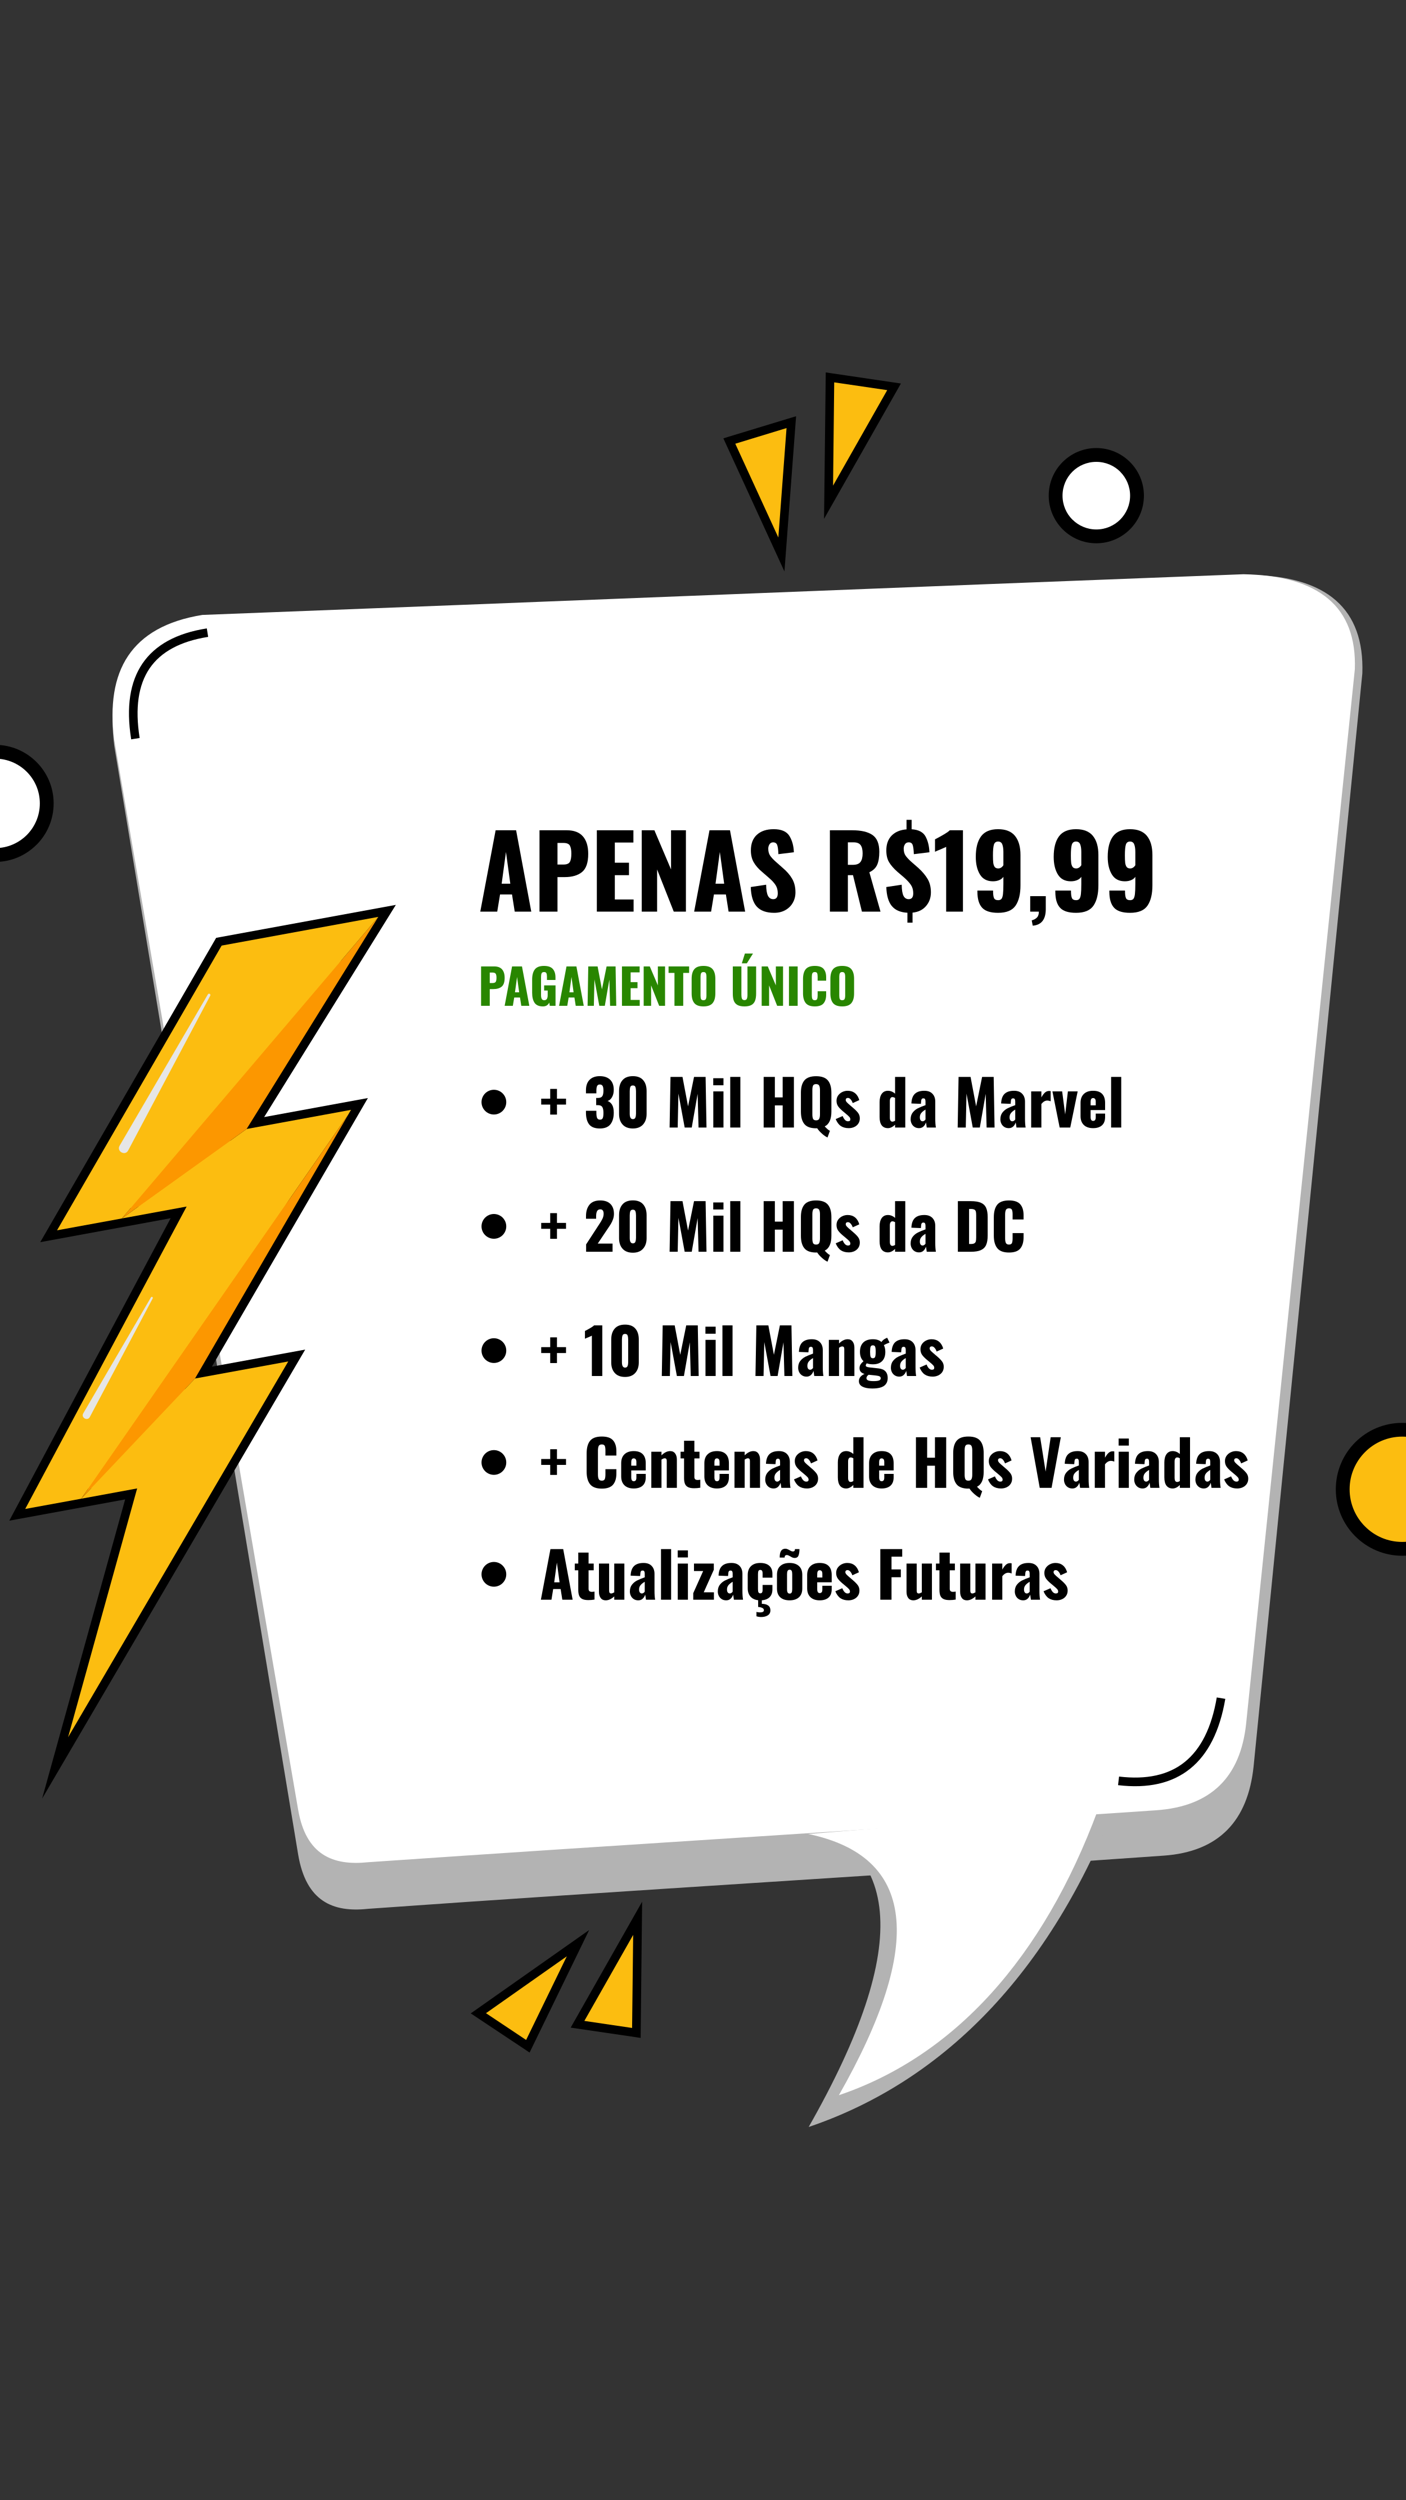 <svg xmlns="http://www.w3.org/2000/svg" xmlns:xlink="http://www.w3.org/1999/xlink" width="1080" zoomAndPan="magnify" viewBox="0 0 810 1440" height="1920" preserveAspectRatio="xMidYMid meet" version="1.0"><rect x="0" y="0" width="810" height="1440" fill="#333333" stroke="none"/><defs><g></g><clipPath id="c5f3a93a59"><path d="M 447 1031 L 646 1031 L 646 1225.703 L 447 1225.703 Z M 447 1031" clip-rule="nonzero"></path></clipPath><clipPath id="e853f07be0"><rect x="0" width="393" y="0" height="87"></rect></clipPath></defs><path fill="#b3b3b3" d="M 212.02 1099.371 C 191.93 1101.559 176.289 1095.238 171.762 1068.051 C 136.461 855.223 101.16 642.395 65.816 429.57 C 60.707 388.496 75.258 361.891 116.566 354.988 C 317.926 347.031 519.324 339.07 720.723 331.113 C 764.254 331.973 786.102 350.5 784.852 387.793 C 763.98 597.656 743.074 807.477 722.203 1017.34 C 718.93 1048.625 702.312 1066.527 670.324 1068.75 C 520.184 1079.402 361.809 1088.684 212.02 1099.371 Z M 212.02 1099.371" fill-opacity="1" fill-rule="evenodd"></path><g clip-path="url(#c5f3a93a59)"><path fill="#b3b3b3" d="M 645.477 1031.461 L 447.98 1044.215 C 521.586 1059.703 525.449 1120.398 465.883 1225.016 C 545.734 1197.984 607.715 1133.035 645.477 1031.461 Z M 645.477 1031.461" fill-opacity="1" fill-rule="evenodd"></path></g><path fill="#ffffff" d="M 212.02 1072.535 C 191.93 1074.641 176.289 1068.555 171.762 1042.305 C 136.461 836.93 101.16 631.512 65.816 426.137 C 60.707 386.504 75.258 360.84 116.566 354.168 C 317.926 346.484 514.996 338.41 716.391 330.723 C 759.926 331.582 781.77 349.449 780.523 385.453 C 759.652 587.941 738.781 790.469 717.875 992.961 C 714.598 1023.152 697.98 1040.434 665.996 1042.617 C 515.852 1052.875 361.809 1062.199 212.02 1072.535 Z M 212.02 1072.535" fill-opacity="1" fill-rule="evenodd"></path><path fill="#ffffff" d="M 632.41 1042.656 L 465.648 1056.27 C 527.164 1069.18 533.016 1119.305 483.281 1206.723 C 549.984 1184.137 600.891 1127.535 632.41 1042.656 Z M 632.41 1042.656" fill-opacity="1" fill-rule="evenodd"></path><path fill="#000000" d="M 75.57 425.824 L 75.531 425.512 C 72.645 407.258 74.828 392.824 82.086 382.137 C 89.379 371.449 101.668 364.699 118.906 361.969 L 119.141 361.93 L 119.922 366.805 L 119.688 366.844 C 103.852 369.379 92.695 375.426 86.18 384.945 C 79.664 394.539 77.754 407.805 80.406 424.734 L 80.445 425.047 Z M 75.57 425.824" fill-opacity="1" fill-rule="nonzero"></path><path fill="#000000" d="M 705.898 978.449 C 702.738 996.938 695.992 1010.355 685.656 1018.664 C 675.277 1027.051 661.43 1030.211 644.109 1028.145 L 644.695 1023.191 C 660.609 1025.102 673.25 1022.293 682.535 1014.805 C 691.895 1007.273 698.059 994.871 700.984 977.629 Z M 705.898 978.449" fill-opacity="1" fill-rule="nonzero"></path><path fill="#fcbd10" d="M 478.172 217.367 C 502.785 220.957 515.074 222.789 515.074 222.789 C 489.914 267.102 477.352 289.258 477.352 289.258 C 477.898 241.316 478.172 217.367 478.172 217.367 Z M 478.172 217.367" fill-opacity="1" fill-rule="evenodd"></path><path fill="#000000" d="M 478.523 214.91 L 519.012 220.879 L 474.738 298.816 L 475.715 214.48 Z M 511.133 224.699 L 480.59 220.215 L 479.926 279.703 Z M 511.133 224.699" fill-opacity="1" fill-rule="nonzero"></path><path fill="#fcbd10" d="M 420.168 253.996 C 443.961 246.742 455.859 243.152 455.859 243.152 C 452.074 293.941 450.164 319.371 450.164 319.371 C 430.191 275.801 420.168 253.996 420.168 253.996 Z M 420.168 253.996" fill-opacity="1" fill-rule="evenodd"></path><path fill="#000000" d="M 419.465 251.617 L 458.629 239.719 L 451.918 329.125 L 416.734 252.473 Z M 453.129 246.547 L 423.598 255.555 L 448.406 309.582 Z M 453.129 246.547" fill-opacity="1" fill-rule="nonzero"></path><path fill="#fcbd10" d="M 304.117 1178.52 C 285.121 1165.844 275.602 1159.523 275.602 1159.523 C 313.871 1132.605 332.984 1119.148 332.984 1119.148 C 313.715 1158.742 304.117 1178.52 304.117 1178.52 Z M 304.117 1178.52" fill-opacity="1" fill-rule="evenodd"></path><path fill="#000000" d="M 302.754 1180.586 L 271.195 1159.602 L 339.418 1111.582 L 305.094 1182.148 Z M 279.973 1159.484 L 303.102 1174.891 L 326.547 1126.719 Z M 279.973 1159.484" fill-opacity="1" fill-rule="nonzero"></path><path fill="#fcbd10" d="M 366.609 1170.836 C 344.023 1167.52 332.711 1165.844 332.711 1165.844 C 355.805 1125.156 367.348 1104.832 367.348 1104.832 C 366.844 1148.836 366.609 1170.836 366.609 1170.836 Z M 366.609 1170.836" fill-opacity="1" fill-rule="evenodd"></path><path fill="#000000" d="M 366.258 1173.293 L 328.77 1167.793 L 369.926 1095.277 L 369.066 1173.723 Z M 336.648 1163.93 L 364.152 1167.988 L 364.773 1114.391 Z M 336.648 1163.93" fill-opacity="1" fill-rule="nonzero"></path><path fill="#fc9700" d="M 217.949 528.066 L 127.684 544.605 L 32.855 708.594 L 107.516 694.902 L 14.523 869.07 L 79.004 857.25 L 39.215 1000.566 L 166.07 784.113 L 112.355 793.941 L 202.23 639.199 L 142.078 650.238 Z M 217.949 528.066" fill-opacity="1" fill-rule="evenodd"></path><path fill="#000000" d="M 207.809 534.969 L 130.844 549.09 L 42.531 701.766 L 116.723 688.191 L 23.727 862.359 L 85.906 850.973 L 54.156 965.305 L 156.355 790.898 L 102.68 800.77 L 192.555 646.023 L 131.938 657.141 Z M 126.789 539.727 L 228.051 521.16 L 152.18 643.371 L 211.941 632.41 L 122.066 787.117 L 175.82 777.285 L 24.273 1035.867 L 72.098 863.57 L 5.355 875.82 L 98.312 701.609 L 23.184 715.418 L 124.523 540.156 Z M 126.789 539.727" fill-opacity="1" fill-rule="nonzero"></path><path fill="#fcbd10" d="M 46.781 863.18 L 200.59 642.008 L 202.23 639.199 L 142.078 650.238 L 70.188 701.766 L 107.516 694.902 L 14.523 869.07 Z M 46.781 863.18" fill-opacity="1" fill-rule="evenodd"></path><path fill="#fc9700" d="M 200.59 642.008 L 46.781 863.18 L 112.355 793.941 Z M 200.59 642.008" fill-opacity="1" fill-rule="evenodd"></path><path fill="#fcbd10" d="M 166.07 784.113 L 112.355 793.941 L 46.781 863.18 L 79.004 857.25 L 39.215 1000.566 Z M 166.07 784.113" fill-opacity="1" fill-rule="evenodd"></path><path fill="#fc9700" d="M 70.188 701.766 L 142.078 650.238 L 217.949 528.066 Z M 70.188 701.766" fill-opacity="1" fill-rule="evenodd"></path><path fill="#fcbd10" d="M 70.188 701.766 L 217.949 528.066 L 127.684 544.605 L 32.855 708.594 Z M 70.188 701.766" fill-opacity="1" fill-rule="evenodd"></path><path fill="#e6e6e6" d="M 119.766 572.691 C 120.273 571.832 121.559 572.535 121.133 573.43 L 73.816 662.641 C 72.059 665.918 67.027 663.109 68.898 659.871 Z M 119.766 572.691" fill-opacity="1" fill-rule="nonzero"></path><path fill="#e6e6e6" d="M 86.961 747.211 C 87.352 746.547 88.324 747.133 87.973 747.797 L 51.734 816.137 C 50.41 818.633 46.508 816.488 47.953 814.031 Z M 86.961 747.211" fill-opacity="1" fill-rule="nonzero"></path><path fill="#ffffff" d="M -2.836 432.965 C 13.625 432.965 26.926 446.305 26.926 462.727 C 26.926 479.148 13.625 492.449 -2.836 492.449 C -19.258 492.449 -32.559 479.148 -32.559 462.727 C -32.559 446.305 -19.258 432.965 -2.836 432.965 Z M -2.836 432.965" fill-opacity="1" fill-rule="evenodd"></path><path fill="#000000" d="M -2.836 428.984 C 6.488 428.984 14.914 432.77 21.035 438.895 C 27.121 444.977 30.906 453.402 30.906 462.727 C 30.906 472.012 27.121 480.477 21.035 486.559 L 20.996 486.559 C 14.914 492.645 6.488 496.43 -2.836 496.43 C -12.121 496.43 -20.547 492.645 -26.629 486.559 L -26.668 486.559 C -32.754 480.438 -36.539 472.012 -36.539 462.727 C -36.539 453.402 -32.754 444.977 -26.668 438.895 C -20.547 432.77 -12.121 428.984 -2.836 428.984 Z M 15.418 444.512 C 10.738 439.828 4.301 436.941 -2.836 436.941 C -9.934 436.941 -16.371 439.828 -21.051 444.512 C -25.695 449.152 -28.582 455.59 -28.582 462.727 C -28.582 469.824 -25.695 476.301 -21.051 480.941 C -16.371 485.586 -9.934 488.473 -2.836 488.473 C 4.301 488.473 10.738 485.586 15.418 480.941 C 20.062 476.262 22.949 469.824 22.949 462.727 C 22.949 455.59 20.062 449.152 15.418 444.512 Z M 15.418 444.512" fill-opacity="1" fill-rule="nonzero"></path><path fill="#fcbd10" d="M 807.828 823.43 C 826.785 823.43 842.113 838.801 842.113 857.758 C 842.113 876.676 826.785 892.047 807.828 892.047 C 788.91 892.047 773.539 876.676 773.539 857.758 C 773.539 838.801 788.91 823.43 807.828 823.43 Z M 807.828 823.43" fill-opacity="1" fill-rule="evenodd"></path><path fill="#000000" d="M 807.828 819.492 C 818.398 819.492 827.957 823.742 834.898 830.688 C 841.805 837.59 846.094 847.188 846.094 857.758 C 846.094 868.289 841.805 877.887 834.898 884.789 C 827.957 891.734 818.398 896.023 807.828 896.023 C 797.258 896.023 787.699 891.734 780.754 884.789 C 773.852 877.887 769.559 868.289 769.559 857.758 C 769.559 847.188 773.852 837.59 780.754 830.688 C 787.699 823.742 797.258 819.492 807.828 819.492 Z M 829.281 836.305 C 823.781 830.805 816.215 827.41 807.828 827.41 C 799.48 827.41 791.871 830.805 786.41 836.305 C 780.91 841.805 777.52 849.371 777.52 857.758 C 777.52 866.105 780.91 873.711 786.41 879.172 C 791.871 884.676 799.48 888.066 807.828 888.066 C 816.215 888.066 823.781 884.676 829.281 879.172 C 834.742 873.711 838.137 866.105 838.137 857.758 C 838.137 849.371 834.742 841.805 829.281 836.305 Z M 829.281 836.305" fill-opacity="1" fill-rule="nonzero"></path><path fill="#ffffff" d="M 631.59 262.031 C 644.539 262.031 655.031 272.523 655.031 285.477 C 655.031 298.426 644.539 308.918 631.59 308.918 C 618.637 308.918 608.145 298.426 608.145 285.477 C 608.145 272.523 618.641 262.031 631.59 262.031 Z M 631.59 262.031" fill-opacity="1" fill-rule="evenodd"></path><path fill="#000000" d="M 631.59 258.051 C 639.156 258.051 645.984 261.094 650.977 266.09 C 655.93 271.043 659.012 277.906 659.012 285.477 C 659.012 293.043 655.93 299.906 650.977 304.863 C 646.023 309.816 639.156 312.898 631.59 312.898 C 624.023 312.898 617.156 309.816 612.203 304.863 C 607.25 299.867 604.168 293.004 604.168 285.477 C 604.168 277.906 607.211 271.043 612.203 266.09 C 617.195 261.094 624.023 258.051 631.59 258.051 Z M 645.359 271.668 C 641.848 268.156 636.973 266.012 631.59 266.012 C 626.207 266.012 621.332 268.156 617.82 271.668 L 617.781 271.707 C 614.27 275.215 612.125 280.094 612.125 285.477 C 612.125 290.859 614.27 295.734 617.781 299.246 L 617.82 299.246 C 621.332 302.754 626.207 304.941 631.59 304.941 C 636.973 304.941 641.848 302.754 645.359 299.246 C 648.871 295.695 651.055 290.859 651.055 285.477 C 651.055 280.094 648.871 275.215 645.359 271.707 Z M 645.359 271.668" fill-opacity="1" fill-rule="nonzero"></path><g transform="matrix(1, 0, 0, 1, 275, 456)"><g clip-path="url(#e853f07be0)"><g fill="#000000" fill-opacity="1"><g transform="translate(0.472, 69.047)"><g><path d="M 10.062 -46.859 L 21.859 -46.859 L 30.594 0 L 21.062 0 L 19.5 -9.891 L 12.609 -9.891 L 10.984 0 L 1.219 0 Z M 18.516 -16.078 L 16.016 -34.359 L 13.531 -16.078 Z M 18.516 -16.078"></path></g></g></g><g fill="#000000" fill-opacity="1"><g transform="translate(32.345, 69.047)"><g><path d="M 3.469 -46.859 L 19.203 -46.859 C 23.328 -46.859 26.41 -45.691 28.453 -43.359 C 30.504 -41.023 31.531 -37.66 31.531 -33.266 C 31.531 -28.242 30.344 -24.758 27.969 -22.812 C 25.594 -20.863 22.266 -19.891 17.984 -19.891 L 13.828 -19.891 L 13.828 0 L 3.469 0 Z M 17.297 -27.125 C 19.109 -27.125 20.312 -27.602 20.906 -28.562 C 21.508 -29.531 21.812 -31.156 21.812 -33.438 C 21.812 -35.52 21.52 -37.062 20.938 -38.062 C 20.363 -39.062 19.129 -39.562 17.234 -39.562 L 13.828 -39.562 L 13.828 -27.125 Z M 17.297 -27.125"></path></g></g></g><g fill="#000000" fill-opacity="1"><g transform="translate(65.375, 69.047)"><g><path d="M 3.469 -46.859 L 24.531 -46.859 L 24.531 -39.797 L 13.828 -39.797 L 13.828 -28.172 L 21.984 -28.172 L 21.984 -21 L 13.828 -21 L 13.828 -7 L 24.641 -7 L 24.641 0 L 3.469 0 Z M 3.469 -46.859"></path></g></g></g><g fill="#000000" fill-opacity="1"><g transform="translate(91.232, 69.047)"><g><path d="M 3.469 -46.859 L 10.766 -46.859 L 20.359 -24.297 L 20.359 -46.859 L 28.922 -46.859 L 28.922 0 L 21.922 0 L 12.328 -24.297 L 12.328 0 L 3.469 0 Z M 3.469 -46.859"></path></g></g></g><g fill="#000000" fill-opacity="1"><g transform="translate(123.684, 69.047)"><g><path d="M 10.062 -46.859 L 21.859 -46.859 L 30.594 0 L 21.062 0 L 19.5 -9.891 L 12.609 -9.891 L 10.984 0 L 1.219 0 Z M 18.516 -16.078 L 16.016 -34.359 L 13.531 -16.078 Z M 18.516 -16.078"></path></g></g></g><g fill="#000000" fill-opacity="1"><g transform="translate(155.094, 69.047)"><g><path d="M 15.906 0.688 C 11.438 0.688 8.109 -0.492 5.922 -2.859 C 3.742 -5.234 2.578 -9.004 2.422 -14.172 L 11.281 -15.5 C 11.32 -12.531 11.676 -10.398 12.344 -9.109 C 13.02 -7.816 14.035 -7.172 15.391 -7.172 C 17.117 -7.172 17.984 -8.305 17.984 -10.578 C 17.984 -12.391 17.566 -13.953 16.734 -15.266 C 15.91 -16.578 14.613 -17.988 12.844 -19.5 L 8.797 -23.016 C 6.785 -24.711 5.227 -26.516 4.125 -28.422 C 3.031 -30.336 2.484 -32.609 2.484 -35.234 C 2.484 -39.16 3.648 -42.18 5.984 -44.297 C 8.316 -46.422 11.531 -47.484 15.625 -47.484 C 20.051 -47.484 23.066 -46.191 24.672 -43.609 C 26.273 -41.023 27.133 -37.883 27.25 -34.188 L 18.344 -33.094 C 18.258 -35.52 18.035 -37.258 17.672 -38.312 C 17.305 -39.375 16.504 -39.906 15.266 -39.906 C 14.379 -39.906 13.695 -39.531 13.219 -38.781 C 12.738 -38.031 12.5 -37.191 12.5 -36.266 C 12.5 -34.68 12.852 -33.348 13.562 -32.266 C 14.281 -31.191 15.426 -29.961 17 -28.578 L 20.875 -25.156 C 23.195 -23.195 24.992 -21.117 26.266 -18.922 C 27.535 -16.723 28.172 -14.117 28.172 -11.109 C 28.172 -8.91 27.66 -6.91 26.641 -5.109 C 25.617 -3.316 24.18 -1.898 22.328 -0.859 C 20.473 0.172 18.332 0.688 15.906 0.688 Z M 15.906 0.688"></path></g></g></g><g fill="#000000" fill-opacity="1"><g transform="translate(184.827, 69.047)"><g></g></g></g><g fill="#000000" fill-opacity="1"><g transform="translate(199.635, 69.047)"><g><path d="M 3.469 -46.859 L 16.375 -46.859 C 21.5 -46.859 25.375 -45.953 28 -44.141 C 30.625 -42.328 31.938 -39.102 31.938 -34.469 C 31.938 -31.352 31.531 -28.867 30.719 -27.016 C 29.906 -25.16 28.398 -23.711 26.203 -22.672 L 32.625 0 L 21.922 0 L 16.781 -21 L 13.828 -21 L 13.828 0 L 3.469 0 Z M 16.719 -26.953 C 18.801 -26.953 20.254 -27.5 21.078 -28.594 C 21.91 -29.695 22.328 -31.348 22.328 -33.547 C 22.328 -35.672 21.941 -37.258 21.172 -38.312 C 20.398 -39.375 19.066 -39.906 17.172 -39.906 L 13.828 -39.906 L 13.828 -26.953 Z M 16.719 -26.953"></path></g></g></g><g fill="#000000" fill-opacity="1"><g transform="translate(234.343, 69.047)"><g><path d="M 13.422 0.641 C 9.41 0.441 6.422 -0.836 4.453 -3.203 C 2.484 -5.578 1.422 -9.234 1.266 -14.172 L 10.125 -15.5 C 10.164 -12.531 10.508 -10.398 11.156 -9.109 C 11.812 -7.816 12.816 -7.172 14.172 -7.172 C 15.91 -7.172 16.781 -8.305 16.781 -10.578 C 16.781 -12.391 16.363 -13.941 15.531 -15.234 C 14.695 -16.523 13.414 -17.945 11.688 -19.5 L 7.578 -23.016 C 5.492 -24.867 3.922 -26.68 2.859 -28.453 C 1.797 -30.234 1.266 -32.492 1.266 -35.234 C 1.266 -38.859 2.297 -41.719 4.359 -43.812 C 6.43 -45.914 9.281 -47.102 12.906 -47.375 L 12.906 -52.875 L 15.844 -52.875 L 15.844 -47.438 C 19.82 -47.195 22.492 -45.812 23.859 -43.281 C 25.223 -40.758 25.969 -37.727 26.094 -34.188 L 17.125 -33.094 C 17.039 -35.551 16.816 -37.312 16.453 -38.375 C 16.086 -39.438 15.305 -39.945 14.109 -39.906 C 13.18 -39.906 12.477 -39.531 12 -38.781 C 11.52 -38.031 11.281 -37.191 11.281 -36.266 C 11.281 -34.609 11.656 -33.25 12.406 -32.188 C 13.156 -31.125 14.285 -29.922 15.797 -28.578 L 19.719 -25.156 C 22.039 -23.039 23.828 -20.91 25.078 -18.766 C 26.328 -16.629 26.953 -14.078 26.953 -11.109 C 26.953 -7.984 26 -5.332 24.094 -3.156 C 22.188 -0.977 19.613 0.266 16.375 0.578 L 16.375 6.359 L 13.422 6.359 Z M 13.422 0.641"></path></g></g></g><g fill="#000000" fill-opacity="1"><g transform="translate(262.398, 69.047)"><g><path d="M 7.688 -37.312 C 7.27 -37.082 6.156 -36.582 4.344 -35.812 C 4.031 -35.688 3.547 -35.488 2.891 -35.219 C 2.234 -34.957 1.691 -34.707 1.266 -34.469 L 1.266 -41.641 C 5.898 -44.035 8.738 -45.773 9.781 -46.859 L 17.359 -46.859 L 17.359 0 L 7.688 0 Z M 7.688 -37.312"></path></g></g></g><g fill="#000000" fill-opacity="1"><g transform="translate(284.901, 69.047)"><g><path d="M 15.094 0.688 C 10.738 0.688 7.664 -0.301 5.875 -2.281 C 4.082 -4.27 3.188 -7.305 3.188 -11.391 L 3.188 -12.141 L 12.203 -12.141 C 12.203 -10.066 12.383 -8.625 12.75 -7.812 C 13.113 -7 13.914 -6.594 15.156 -6.594 C 16.039 -6.594 16.688 -6.863 17.094 -7.406 C 17.5 -7.945 17.773 -8.852 17.922 -10.125 C 18.078 -11.395 18.156 -13.32 18.156 -15.906 L 18.156 -20.078 C 17.656 -19.266 16.863 -18.625 15.781 -18.156 C 14.707 -17.695 13.492 -17.469 12.141 -17.469 C 8.754 -17.469 6.258 -18.773 4.656 -21.391 C 3.051 -24.016 2.25 -27.395 2.25 -31.531 C 2.25 -36.656 3.258 -40.594 5.281 -43.344 C 7.312 -46.102 10.582 -47.484 15.094 -47.484 C 19.531 -47.484 22.789 -46.18 24.875 -43.578 C 26.957 -40.984 28 -37.332 28 -32.625 L 28 -15.156 C 28 -10.102 27.051 -6.195 25.156 -3.438 C 23.27 -0.688 19.914 0.688 15.094 0.688 Z M 15.219 -24.875 C 16.375 -24.875 17.352 -25.488 18.156 -26.719 L 18.156 -34.359 C 18.156 -36.211 17.941 -37.676 17.516 -38.75 C 17.098 -39.832 16.289 -40.375 15.094 -40.375 C 13.863 -40.375 13.062 -39.766 12.688 -38.547 C 12.32 -37.336 12.141 -35.305 12.141 -32.453 C 12.141 -30.555 12.195 -29.117 12.312 -28.141 C 12.438 -27.16 12.707 -26.367 13.125 -25.766 C 13.551 -25.172 14.25 -24.875 15.219 -24.875 Z M 15.219 -24.875"></path></g></g></g><g fill="#000000" fill-opacity="1"><g transform="translate(316.022, 69.047)"><g><path d="M 3.359 5.031 C 4.586 4.719 5.578 4.188 6.328 3.438 C 7.086 2.688 7.469 1.539 7.469 0 L 2.484 0 L 2.484 -8.906 L 11.453 -8.906 L 11.453 -1.219 C 11.379 4.602 8.875 7.707 3.938 8.094 Z M 3.359 5.031"></path></g></g></g><g fill="#000000" fill-opacity="1"><g transform="translate(329.789, 69.047)"><g><path d="M 15.094 0.688 C 10.738 0.688 7.664 -0.301 5.875 -2.281 C 4.082 -4.27 3.188 -7.305 3.188 -11.391 L 3.188 -12.141 L 12.203 -12.141 C 12.203 -10.066 12.383 -8.625 12.75 -7.812 C 13.113 -7 13.914 -6.594 15.156 -6.594 C 16.039 -6.594 16.688 -6.863 17.094 -7.406 C 17.5 -7.945 17.773 -8.852 17.922 -10.125 C 18.078 -11.395 18.156 -13.32 18.156 -15.906 L 18.156 -20.078 C 17.656 -19.266 16.863 -18.625 15.781 -18.156 C 14.707 -17.695 13.492 -17.469 12.141 -17.469 C 8.754 -17.469 6.258 -18.773 4.656 -21.391 C 3.051 -24.016 2.25 -27.395 2.25 -31.531 C 2.25 -36.656 3.258 -40.594 5.281 -43.344 C 7.312 -46.102 10.582 -47.484 15.094 -47.484 C 19.531 -47.484 22.789 -46.18 24.875 -43.578 C 26.957 -40.984 28 -37.332 28 -32.625 L 28 -15.156 C 28 -10.102 27.051 -6.195 25.156 -3.438 C 23.27 -0.688 19.914 0.688 15.094 0.688 Z M 15.219 -24.875 C 16.375 -24.875 17.352 -25.488 18.156 -26.719 L 18.156 -34.359 C 18.156 -36.211 17.941 -37.676 17.516 -38.75 C 17.098 -39.832 16.289 -40.375 15.094 -40.375 C 13.863 -40.375 13.062 -39.766 12.688 -38.547 C 12.32 -37.336 12.141 -35.305 12.141 -32.453 C 12.141 -30.555 12.195 -29.117 12.312 -28.141 C 12.438 -27.16 12.707 -26.367 13.125 -25.766 C 13.551 -25.172 14.25 -24.875 15.219 -24.875 Z M 15.219 -24.875"></path></g></g></g><g fill="#000000" fill-opacity="1"><g transform="translate(360.91, 69.047)"><g><path d="M 15.094 0.688 C 10.738 0.688 7.664 -0.301 5.875 -2.281 C 4.082 -4.27 3.188 -7.305 3.188 -11.391 L 3.188 -12.141 L 12.203 -12.141 C 12.203 -10.066 12.383 -8.625 12.75 -7.812 C 13.113 -7 13.914 -6.594 15.156 -6.594 C 16.039 -6.594 16.688 -6.863 17.094 -7.406 C 17.5 -7.945 17.773 -8.852 17.922 -10.125 C 18.078 -11.395 18.156 -13.32 18.156 -15.906 L 18.156 -20.078 C 17.656 -19.266 16.863 -18.625 15.781 -18.156 C 14.707 -17.695 13.492 -17.469 12.141 -17.469 C 8.754 -17.469 6.258 -18.773 4.656 -21.391 C 3.051 -24.016 2.25 -27.395 2.25 -31.531 C 2.25 -36.656 3.258 -40.594 5.281 -43.344 C 7.312 -46.102 10.582 -47.484 15.094 -47.484 C 19.531 -47.484 22.789 -46.18 24.875 -43.578 C 26.957 -40.984 28 -37.332 28 -32.625 L 28 -15.156 C 28 -10.102 27.051 -6.195 25.156 -3.438 C 23.27 -0.688 19.914 0.688 15.094 0.688 Z M 15.219 -24.875 C 16.375 -24.875 17.352 -25.488 18.156 -26.719 L 18.156 -34.359 C 18.156 -36.211 17.941 -37.676 17.516 -38.75 C 17.098 -39.832 16.289 -40.375 15.094 -40.375 C 13.863 -40.375 13.062 -39.766 12.688 -38.547 C 12.32 -37.336 12.141 -35.305 12.141 -32.453 C 12.141 -30.555 12.195 -29.117 12.312 -28.141 C 12.438 -27.16 12.707 -26.367 13.125 -25.766 C 13.551 -25.172 14.25 -24.875 15.219 -24.875 Z M 15.219 -24.875"></path></g></g></g></g></g><g fill="#288600" fill-opacity="1"><g transform="translate(275.464, 579.295)"><g><path d="M 1.688 -22.688 L 9.297 -22.688 C 11.297 -22.688 12.789 -22.117 13.781 -20.984 C 14.77 -19.859 15.266 -18.227 15.266 -16.094 C 15.266 -13.664 14.688 -11.977 13.531 -11.031 C 12.383 -10.094 10.773 -9.625 8.703 -9.625 L 6.688 -9.625 L 6.688 0 L 1.688 0 Z M 8.375 -13.125 C 9.25 -13.125 9.832 -13.359 10.125 -13.828 C 10.414 -14.297 10.562 -15.082 10.562 -16.188 C 10.562 -17.195 10.422 -17.941 10.141 -18.422 C 9.859 -18.91 9.258 -19.156 8.344 -19.156 L 6.688 -19.156 L 6.688 -13.125 Z M 8.375 -13.125"></path></g></g></g><g fill="#288600" fill-opacity="1"><g transform="translate(290.134, 579.295)"><g><path d="M 4.875 -22.688 L 10.578 -22.688 L 14.812 0 L 10.188 0 L 9.438 -4.781 L 6.109 -4.781 L 5.312 0 L 0.594 0 Z M 8.953 -7.781 L 7.75 -16.625 L 6.547 -7.781 Z M 8.953 -7.781"></path></g></g></g><g fill="#288600" fill-opacity="1"><g transform="translate(305.196, 579.295)"><g><path d="M 7.594 0.344 C 5.352 0.344 3.754 -0.336 2.797 -1.703 C 1.848 -3.066 1.375 -5 1.375 -7.5 L 1.375 -15.125 C 1.375 -17.676 1.891 -19.625 2.922 -20.969 C 3.961 -22.312 5.711 -22.984 8.172 -22.984 C 10.547 -22.984 12.242 -22.406 13.266 -21.25 C 14.297 -20.094 14.812 -18.461 14.812 -16.359 L 14.812 -14.891 L 9.906 -14.891 L 9.906 -16.75 C 9.906 -17.645 9.801 -18.316 9.594 -18.766 C 9.395 -19.223 8.941 -19.453 8.234 -19.453 C 7.504 -19.453 7.031 -19.203 6.812 -18.703 C 6.602 -18.203 6.5 -17.504 6.5 -16.609 L 6.5 -6.109 C 6.5 -5.211 6.633 -4.504 6.906 -3.984 C 7.176 -3.473 7.664 -3.219 8.375 -3.219 C 9.676 -3.219 10.328 -4.195 10.328 -6.156 L 10.328 -8.812 L 8.281 -8.812 L 8.281 -11.766 L 14.844 -11.766 L 14.844 0 L 11.531 0 L 11.25 -1.875 C 10.539 -0.395 9.32 0.344 7.594 0.344 Z M 7.594 0.344"></path></g></g></g><g fill="#288600" fill-opacity="1"><g transform="translate(321.49, 579.295)"><g><path d="M 4.875 -22.688 L 10.578 -22.688 L 14.812 0 L 10.188 0 L 9.438 -4.781 L 6.109 -4.781 L 5.312 0 L 0.594 0 Z M 8.953 -7.781 L 7.75 -16.625 L 6.547 -7.781 Z M 8.953 -7.781"></path></g></g></g><g fill="#288600" fill-opacity="1"><g transform="translate(336.916, 579.295)"><g><path d="M 1.984 -22.688 L 7.359 -22.688 L 9.859 -9.484 L 12.547 -22.688 L 17.719 -22.688 L 18.109 0 L 14.562 0 L 14.141 -15.094 L 11.516 0 L 8.344 0 L 5.547 -15.203 L 5.203 0 L 1.594 0 Z M 1.984 -22.688"></path></g></g></g><g fill="#288600" fill-opacity="1"><g transform="translate(356.625, 579.295)"><g><path d="M 1.688 -22.688 L 11.875 -22.688 L 11.875 -19.266 L 6.688 -19.266 L 6.688 -13.641 L 10.641 -13.641 L 10.641 -10.156 L 6.688 -10.156 L 6.688 -3.391 L 11.922 -3.391 L 11.922 0 L 1.688 0 Z M 1.688 -22.688"></path></g></g></g><g fill="#288600" fill-opacity="1"><g transform="translate(369.139, 579.295)"><g><path d="M 1.688 -22.688 L 5.203 -22.688 L 9.859 -11.766 L 9.859 -22.688 L 14 -22.688 L 14 0 L 10.609 0 L 5.969 -11.766 L 5.969 0 L 1.688 0 Z M 1.688 -22.688"></path></g></g></g><g fill="#288600" fill-opacity="1"><g transform="translate(384.845, 579.295)"><g><path d="M 3.719 -18.953 L 0.312 -18.953 L 0.312 -22.688 L 12.156 -22.688 L 12.156 -18.953 L 8.766 -18.953 L 8.766 0 L 3.719 0 Z M 3.719 -18.953"></path></g></g></g><g fill="#288600" fill-opacity="1"><g transform="translate(397.08, 579.295)"><g><path d="M 8.172 0.344 C 5.734 0.344 3.988 -0.285 2.938 -1.547 C 1.895 -2.805 1.375 -4.672 1.375 -7.141 L 1.375 -15.562 C 1.375 -18.031 1.895 -19.883 2.938 -21.125 C 3.988 -22.363 5.734 -22.984 8.172 -22.984 C 10.641 -22.984 12.398 -22.359 13.453 -21.109 C 14.504 -19.859 15.031 -18.008 15.031 -15.562 L 15.031 -7.141 C 15.031 -4.672 14.504 -2.805 13.453 -1.547 C 12.398 -0.285 10.641 0.344 8.172 0.344 Z M 8.172 -3.219 C 8.879 -3.219 9.344 -3.453 9.562 -3.922 C 9.789 -4.398 9.906 -5.051 9.906 -5.875 L 9.906 -16.797 C 9.906 -17.641 9.789 -18.289 9.562 -18.75 C 9.344 -19.219 8.879 -19.453 8.172 -19.453 C 7.504 -19.453 7.055 -19.211 6.828 -18.734 C 6.609 -18.266 6.5 -17.617 6.5 -16.797 L 6.5 -5.875 C 6.5 -5.051 6.598 -4.398 6.797 -3.922 C 7.004 -3.453 7.461 -3.219 8.172 -3.219 Z M 8.172 -3.219"></path></g></g></g><g fill="#288600" fill-opacity="1"><g transform="translate(413.485, 579.295)"><g></g></g></g><g fill="#288600" fill-opacity="1"><g transform="translate(420.652, 579.295)"><g><path d="M 8.234 0.344 C 6.535 0.344 5.191 0.066 4.203 -0.484 C 3.211 -1.035 2.516 -1.848 2.109 -2.922 C 1.711 -3.992 1.516 -5.363 1.516 -7.031 L 1.516 -22.688 L 6.469 -22.688 L 6.469 -6.266 C 6.469 -5.359 6.582 -4.633 6.812 -4.094 C 7.051 -3.551 7.523 -3.281 8.234 -3.281 C 8.941 -3.281 9.406 -3.551 9.625 -4.094 C 9.852 -4.633 9.969 -5.359 9.969 -6.266 L 9.969 -22.688 L 14.953 -22.688 L 14.953 -7.031 C 14.953 -5.363 14.742 -3.992 14.328 -2.922 C 13.922 -1.848 13.227 -1.035 12.25 -0.484 C 11.27 0.066 9.93 0.344 8.234 0.344 Z M 8.484 -30.109 L 13.141 -30.109 L 9.609 -24.469 L 6.719 -24.469 Z M 8.484 -30.109"></path></g></g></g><g fill="#288600" fill-opacity="1"><g transform="translate(437.114, 579.295)"><g><path d="M 1.688 -22.688 L 5.203 -22.688 L 9.859 -11.766 L 9.859 -22.688 L 14 -22.688 L 14 0 L 10.609 0 L 5.969 -11.766 L 5.969 0 L 1.688 0 Z M 1.688 -22.688"></path></g></g></g><g fill="#288600" fill-opacity="1"><g transform="translate(452.82, 579.295)"><g><path d="M 1.703 -22.688 L 6.719 -22.688 L 6.719 0 L 1.703 0 Z M 1.703 -22.688"></path></g></g></g><g fill="#288600" fill-opacity="1"><g transform="translate(461.247, 579.295)"><g><path d="M 8.172 0.344 C 5.711 0.344 3.961 -0.305 2.922 -1.609 C 1.891 -2.91 1.375 -4.781 1.375 -7.219 L 1.375 -15.406 C 1.375 -17.906 1.883 -19.789 2.906 -21.062 C 3.938 -22.344 5.691 -22.984 8.172 -22.984 C 10.547 -22.984 12.227 -22.414 13.219 -21.281 C 14.207 -20.145 14.703 -18.531 14.703 -16.438 L 14.703 -14.469 L 9.797 -14.469 L 9.797 -16.75 C 9.797 -17.625 9.703 -18.289 9.516 -18.75 C 9.328 -19.219 8.879 -19.453 8.172 -19.453 C 7.461 -19.453 6.992 -19.203 6.766 -18.703 C 6.547 -18.211 6.438 -17.531 6.438 -16.656 L 6.438 -5.984 C 6.438 -5.086 6.551 -4.398 6.781 -3.922 C 7.02 -3.453 7.484 -3.219 8.172 -3.219 C 8.867 -3.219 9.312 -3.453 9.5 -3.922 C 9.695 -4.398 9.797 -5.086 9.797 -5.984 L 9.797 -8.375 L 14.703 -8.375 L 14.703 -6.406 C 14.703 -4.281 14.207 -2.625 13.219 -1.438 C 12.227 -0.25 10.547 0.344 8.172 0.344 Z M 8.172 0.344"></path></g></g></g><g fill="#288600" fill-opacity="1"><g transform="translate(477.009, 579.295)"><g><path d="M 8.172 0.344 C 5.734 0.344 3.988 -0.285 2.938 -1.547 C 1.895 -2.805 1.375 -4.672 1.375 -7.141 L 1.375 -15.562 C 1.375 -18.031 1.895 -19.883 2.938 -21.125 C 3.988 -22.363 5.734 -22.984 8.172 -22.984 C 10.641 -22.984 12.398 -22.359 13.453 -21.109 C 14.504 -19.859 15.031 -18.008 15.031 -15.562 L 15.031 -7.141 C 15.031 -4.672 14.504 -2.805 13.453 -1.547 C 12.398 -0.285 10.641 0.344 8.172 0.344 Z M 8.172 -3.219 C 8.879 -3.219 9.344 -3.453 9.562 -3.922 C 9.789 -4.398 9.906 -5.051 9.906 -5.875 L 9.906 -16.797 C 9.906 -17.641 9.789 -18.289 9.562 -18.75 C 9.344 -19.219 8.879 -19.453 8.172 -19.453 C 7.504 -19.453 7.055 -19.211 6.828 -18.734 C 6.609 -18.266 6.5 -17.617 6.5 -16.797 L 6.5 -5.875 C 6.5 -5.051 6.598 -4.398 6.797 -3.922 C 7.004 -3.453 7.461 -3.219 8.172 -3.219 Z M 8.172 -3.219"></path></g></g></g><path fill="#000000" d="M 291.656 634.77 C 291.656 635.238 291.609 635.703 291.52 636.16 C 291.43 636.621 291.293 637.066 291.113 637.496 C 290.934 637.93 290.715 638.34 290.457 638.73 C 290.195 639.117 289.898 639.477 289.57 639.809 C 289.238 640.141 288.879 640.434 288.488 640.695 C 288.102 640.953 287.691 641.176 287.258 641.352 C 286.824 641.531 286.379 641.668 285.922 641.758 C 285.461 641.852 285 641.895 284.531 641.895 C 284.062 641.895 283.602 641.852 283.141 641.758 C 282.684 641.668 282.238 641.531 281.805 641.352 C 281.371 641.176 280.961 640.953 280.574 640.695 C 280.184 640.434 279.824 640.141 279.492 639.809 C 279.164 639.477 278.867 639.117 278.605 638.73 C 278.348 638.34 278.129 637.93 277.949 637.496 C 277.77 637.066 277.633 636.621 277.543 636.16 C 277.453 635.703 277.406 635.238 277.406 634.77 C 277.406 634.301 277.453 633.84 277.543 633.379 C 277.633 632.922 277.77 632.477 277.949 632.043 C 278.129 631.613 278.348 631.199 278.605 630.812 C 278.867 630.422 279.164 630.062 279.492 629.73 C 279.824 629.402 280.184 629.105 280.574 628.848 C 280.961 628.586 281.371 628.367 281.805 628.188 C 282.238 628.008 282.684 627.875 283.141 627.781 C 283.602 627.691 284.062 627.645 284.531 627.645 C 285 627.645 285.461 627.691 285.922 627.781 C 286.379 627.875 286.824 628.008 287.258 628.188 C 287.691 628.367 288.102 628.586 288.488 628.848 C 288.879 629.105 289.238 629.402 289.57 629.73 C 289.898 630.062 290.195 630.422 290.457 630.812 C 290.715 631.199 290.934 631.613 291.113 632.043 C 291.293 632.477 291.43 632.922 291.52 633.379 C 291.609 633.84 291.656 634.301 291.656 634.77 Z M 291.656 634.77" fill-opacity="1" fill-rule="nonzero"></path><g fill="#000000" fill-opacity="1"><g transform="translate(310.852, 649.395)"><g><path d="M 6.125 -13.219 L 0.938 -13.219 L 0.938 -16.625 L 6.125 -16.625 L 6.125 -22.25 L 10.016 -22.25 L 10.016 -16.625 L 15.234 -16.625 L 15.234 -13.219 L 10.016 -13.219 L 10.016 -7.453 L 6.125 -7.453 Z M 6.125 -13.219"></path></g></g></g><g fill="#000000" fill-opacity="1"><g transform="translate(326.98, 649.395)"><g></g></g></g><g fill="#000000" fill-opacity="1"><g transform="translate(336.196, 649.395)"><g><path d="M 9.391 0.547 C 6.492 0.547 4.43 -0.242 3.203 -1.828 C 1.984 -3.422 1.375 -5.68 1.375 -8.609 L 1.375 -9.641 L 7.375 -9.641 L 7.375 -8.609 C 7.375 -7.117 7.523 -6.066 7.828 -5.453 C 8.129 -4.836 8.688 -4.531 9.5 -4.531 C 10.27 -4.531 10.785 -4.832 11.047 -5.438 C 11.316 -6.039 11.453 -7.035 11.453 -8.422 C 11.453 -9.961 11.234 -11.086 10.797 -11.797 C 10.367 -12.504 9.566 -12.867 8.391 -12.891 L 7.266 -12.891 L 7.266 -17.031 L 8.25 -17.031 C 9.469 -17.031 10.305 -17.359 10.766 -18.016 C 11.223 -18.68 11.453 -19.781 11.453 -21.312 C 11.453 -22.488 11.297 -23.363 10.984 -23.938 C 10.672 -24.508 10.117 -24.797 9.328 -24.797 C 8.578 -24.797 8.062 -24.488 7.781 -23.875 C 7.508 -23.27 7.375 -22.379 7.375 -21.203 L 7.375 -19.688 L 1.375 -19.688 L 1.375 -21.453 C 1.375 -24.066 2.07 -26.078 3.469 -27.484 C 4.875 -28.891 6.828 -29.594 9.328 -29.594 C 11.867 -29.594 13.848 -28.922 15.266 -27.578 C 16.68 -26.234 17.391 -24.273 17.391 -21.703 C 17.391 -20.047 17.051 -18.633 16.375 -17.469 C 15.707 -16.312 14.859 -15.586 13.828 -15.297 C 14.93 -14.891 15.801 -14.156 16.438 -13.094 C 17.07 -12.039 17.391 -10.531 17.391 -8.562 C 17.391 -5.727 16.754 -3.5 15.484 -1.875 C 14.211 -0.258 12.18 0.547 9.391 0.547 Z M 9.391 0.547"></path></g></g></g><g fill="#000000" fill-opacity="1"><g transform="translate(354.7, 649.395)"><g><path d="M 9.906 0.547 C 7.332 0.547 5.359 -0.207 3.984 -1.719 C 2.617 -3.238 1.938 -5.27 1.938 -7.812 L 1.938 -21.031 C 1.938 -23.688 2.602 -25.773 3.938 -27.297 C 5.27 -28.828 7.258 -29.594 9.906 -29.594 C 12.539 -29.594 14.516 -28.828 15.828 -27.297 C 17.148 -25.773 17.812 -23.688 17.812 -21.031 L 17.812 -7.812 C 17.812 -5.289 17.125 -3.266 15.75 -1.734 C 14.375 -0.211 12.426 0.547 9.906 0.547 Z M 9.906 -4.828 C 10.645 -4.828 11.129 -5.141 11.359 -5.766 C 11.586 -6.391 11.703 -7.117 11.703 -7.953 L 11.703 -20.875 C 11.703 -21.832 11.598 -22.629 11.391 -23.266 C 11.191 -23.91 10.695 -24.234 9.906 -24.234 C 9.113 -24.234 8.613 -23.922 8.406 -23.297 C 8.195 -22.672 8.094 -21.863 8.094 -20.875 L 8.094 -7.953 C 8.094 -5.867 8.695 -4.828 9.906 -4.828 Z M 9.906 -4.828"></path></g></g></g><g fill="#000000" fill-opacity="1"><g transform="translate(374.5, 649.395)"><g></g></g></g><g fill="#000000" fill-opacity="1"><g transform="translate(383.716, 649.395)"><g><path d="M 2.562 -29.156 L 9.469 -29.156 L 12.672 -12.203 L 16.125 -29.156 L 22.781 -29.156 L 23.297 0 L 18.719 0 L 18.188 -19.406 L 14.797 0 L 10.734 0 L 7.125 -19.547 L 6.703 0 L 2.047 0 Z M 2.562 -29.156"></path></g></g></g><g fill="#000000" fill-opacity="1"><g transform="translate(409.06, 649.395)"><g><path d="M 1.844 -28.406 L 7.734 -28.406 L 7.734 -24.344 L 1.844 -24.344 Z M 1.875 -20.812 L 7.734 -20.812 L 7.734 0 L 1.875 0 Z M 1.875 -20.812"></path></g></g></g><g fill="#000000" fill-opacity="1"><g transform="translate(418.6, 649.395)"><g><path d="M 2.094 -29.156 L 7.922 -29.156 L 7.922 0 L 2.094 0 Z M 2.094 -29.156"></path></g></g></g><g fill="#000000" fill-opacity="1"><g transform="translate(428.464, 649.395)"><g></g></g></g><g fill="#000000" fill-opacity="1"><g transform="translate(437.68, 649.395)"><g><path d="M 2.266 -29.156 L 8.719 -29.156 L 8.719 -17.359 L 13.219 -17.359 L 13.219 -29.156 L 19.688 -29.156 L 19.688 0 L 13.219 0 L 13.219 -12.75 L 8.719 -12.75 L 8.719 0 L 2.266 0 Z M 2.266 -29.156"></path></g></g></g><g fill="#000000" fill-opacity="1"><g transform="translate(459.64, 649.395)"><g><path d="M 17.094 5.719 C 16.227 5.363 15.195 4.66 14 3.609 C 12.801 2.566 11.844 1.492 11.125 0.391 C 11 0.422 10.797 0.438 10.516 0.438 C 7.367 0.438 5.125 -0.367 3.781 -1.984 C 2.438 -3.609 1.766 -6.008 1.766 -9.188 L 1.766 -20.016 C 1.766 -23.18 2.438 -25.562 3.781 -27.156 C 5.125 -28.758 7.367 -29.562 10.516 -29.562 C 13.68 -29.562 15.941 -28.754 17.297 -27.141 C 18.648 -25.535 19.328 -23.16 19.328 -20.016 L 19.328 -9.188 C 19.328 -7.039 19.02 -5.254 18.406 -3.828 C 17.801 -2.398 16.828 -1.336 15.484 -0.641 C 16.703 0.672 17.695 1.52 18.469 1.906 Z M 10.516 -4.141 C 11.422 -4.141 12.02 -4.441 12.312 -5.047 C 12.602 -5.66 12.75 -6.5 12.75 -7.562 L 12.75 -21.594 C 12.75 -22.676 12.602 -23.516 12.312 -24.109 C 12.02 -24.711 11.422 -25.016 10.516 -25.016 C 9.598 -25.016 9.008 -24.719 8.75 -24.125 C 8.488 -23.539 8.359 -22.695 8.359 -21.594 L 8.359 -7.562 C 8.359 -6.5 8.488 -5.66 8.75 -5.047 C 9.008 -4.441 9.598 -4.141 10.516 -4.141 Z M 10.516 -4.141"></path></g></g></g><g fill="#000000" fill-opacity="1"><g transform="translate(480.736, 649.395)"><g><path d="M 8.25 0.359 C 6.395 0.359 4.863 -0.051 3.656 -0.875 C 2.445 -1.707 1.469 -3.035 0.719 -4.859 L 4.719 -6.625 C 5.102 -5.664 5.551 -4.922 6.062 -4.391 C 6.582 -3.859 7.156 -3.594 7.781 -3.594 C 8.688 -3.594 9.141 -3.957 9.141 -4.688 C 9.141 -5.207 8.957 -5.676 8.594 -6.094 C 8.238 -6.52 7.461 -7.223 6.266 -8.203 L 4.75 -9.469 C 3.5 -10.52 2.594 -11.477 2.031 -12.344 C 1.469 -13.207 1.188 -14.238 1.188 -15.438 C 1.188 -16.539 1.477 -17.523 2.062 -18.391 C 2.656 -19.254 3.441 -19.93 4.422 -20.422 C 5.41 -20.922 6.469 -21.172 7.594 -21.172 C 9.301 -21.172 10.723 -20.707 11.859 -19.781 C 13.004 -18.852 13.816 -17.523 14.297 -15.797 L 10.516 -14.078 C 10.273 -14.848 9.898 -15.535 9.391 -16.141 C 8.891 -16.754 8.336 -17.062 7.734 -17.062 C 7.348 -17.062 7.039 -16.953 6.812 -16.734 C 6.594 -16.523 6.484 -16.238 6.484 -15.875 C 6.484 -15.445 6.719 -14.977 7.188 -14.469 C 7.656 -13.969 8.391 -13.305 9.391 -12.484 L 10.875 -11.203 C 12.07 -10.191 12.992 -9.25 13.641 -8.375 C 14.285 -7.5 14.609 -6.473 14.609 -5.297 C 14.609 -4.117 14.316 -3.102 13.734 -2.25 C 13.148 -1.395 12.367 -0.742 11.391 -0.297 C 10.422 0.141 9.375 0.359 8.25 0.359 Z M 8.25 0.359"></path></g></g></g><g fill="#000000" fill-opacity="1"><g transform="translate(505.216, 649.395)"><g><path d="M 6.344 0.359 C 4.781 0.359 3.582 -0.176 2.75 -1.25 C 1.926 -2.332 1.516 -3.93 1.516 -6.047 L 1.516 -14.656 C 1.516 -16.645 1.926 -18.227 2.75 -19.406 C 3.582 -20.582 4.781 -21.172 6.344 -21.172 C 7.801 -21.172 9.164 -20.617 10.438 -19.516 L 10.438 -29.156 L 16.312 -29.156 L 16.312 0 L 10.438 0 L 10.438 -1.625 C 9.07 -0.301 7.707 0.359 6.344 0.359 Z M 8.891 -3.391 C 9.348 -3.391 9.863 -3.566 10.438 -3.922 L 10.438 -17.062 C 9.863 -17.375 9.359 -17.531 8.922 -17.531 C 8.422 -17.531 8.047 -17.316 7.797 -16.891 C 7.547 -16.473 7.422 -15.93 7.422 -15.266 L 7.422 -5.688 C 7.422 -4.988 7.539 -4.43 7.781 -4.016 C 8.02 -3.598 8.391 -3.391 8.891 -3.391 Z M 8.891 -3.391"></path></g></g></g><g fill="#000000" fill-opacity="1"><g transform="translate(523.324, 649.395)"><g><path d="M 6.125 0.359 C 5.113 0.359 4.238 0.113 3.5 -0.375 C 2.77 -0.863 2.219 -1.5 1.844 -2.281 C 1.477 -3.062 1.297 -3.875 1.297 -4.719 C 1.297 -6.32 1.703 -7.641 2.516 -8.672 C 3.336 -9.703 4.316 -10.504 5.453 -11.078 C 6.586 -11.66 8.055 -12.266 9.859 -12.891 L 9.859 -14.969 C 9.859 -15.57 9.77 -16.031 9.594 -16.344 C 9.414 -16.656 9.098 -16.812 8.641 -16.812 C 8.18 -16.812 7.852 -16.664 7.656 -16.375 C 7.469 -16.094 7.363 -15.688 7.344 -15.156 L 7.203 -13.641 L 1.734 -13.859 C 1.828 -16.359 2.484 -18.203 3.703 -19.391 C 4.93 -20.578 6.758 -21.172 9.188 -21.172 C 11.219 -21.172 12.773 -20.598 13.859 -19.453 C 14.941 -18.316 15.484 -16.801 15.484 -14.906 L 15.484 -5.188 C 15.484 -3.07 15.602 -1.344 15.844 0 L 10.578 0 C 10.367 -1.602 10.211 -2.586 10.109 -2.953 C 9.828 -1.992 9.348 -1.203 8.672 -0.578 C 8.004 0.047 7.156 0.359 6.125 0.359 Z M 8.203 -3.594 C 8.805 -3.594 9.359 -3.941 9.859 -4.641 L 9.859 -10.328 C 8.785 -9.703 7.973 -9.047 7.422 -8.359 C 6.867 -7.68 6.594 -6.852 6.594 -5.875 C 6.594 -5.176 6.734 -4.617 7.016 -4.203 C 7.305 -3.797 7.703 -3.594 8.203 -3.594 Z M 8.203 -3.594"></path></g></g></g><g fill="#000000" fill-opacity="1"><g transform="translate(540.46, 649.395)"><g></g></g></g><g fill="#000000" fill-opacity="1"><g transform="translate(549.676, 649.395)"><g><path d="M 2.562 -29.156 L 9.469 -29.156 L 12.672 -12.203 L 16.125 -29.156 L 22.781 -29.156 L 23.297 0 L 18.719 0 L 18.188 -19.406 L 14.797 0 L 10.734 0 L 7.125 -19.547 L 6.703 0 L 2.047 0 Z M 2.562 -29.156"></path></g></g></g><g fill="#000000" fill-opacity="1"><g transform="translate(575.02, 649.395)"><g><path d="M 6.125 0.359 C 5.113 0.359 4.238 0.113 3.5 -0.375 C 2.77 -0.863 2.219 -1.5 1.844 -2.281 C 1.477 -3.062 1.297 -3.875 1.297 -4.719 C 1.297 -6.32 1.703 -7.641 2.516 -8.672 C 3.336 -9.703 4.316 -10.504 5.453 -11.078 C 6.586 -11.66 8.055 -12.266 9.859 -12.891 L 9.859 -14.969 C 9.859 -15.57 9.77 -16.031 9.594 -16.344 C 9.414 -16.656 9.098 -16.812 8.641 -16.812 C 8.18 -16.812 7.852 -16.664 7.656 -16.375 C 7.469 -16.094 7.363 -15.688 7.344 -15.156 L 7.203 -13.641 L 1.734 -13.859 C 1.828 -16.359 2.484 -18.203 3.703 -19.391 C 4.93 -20.578 6.758 -21.172 9.188 -21.172 C 11.219 -21.172 12.773 -20.598 13.859 -19.453 C 14.941 -18.316 15.484 -16.801 15.484 -14.906 L 15.484 -5.188 C 15.484 -3.07 15.602 -1.344 15.844 0 L 10.578 0 C 10.367 -1.602 10.211 -2.586 10.109 -2.953 C 9.828 -1.992 9.348 -1.203 8.672 -0.578 C 8.004 0.047 7.156 0.359 6.125 0.359 Z M 8.203 -3.594 C 8.805 -3.594 9.359 -3.941 9.859 -4.641 L 9.859 -10.328 C 8.785 -9.703 7.973 -9.047 7.422 -8.359 C 6.867 -7.68 6.594 -6.852 6.594 -5.875 C 6.594 -5.176 6.734 -4.617 7.016 -4.203 C 7.305 -3.797 7.703 -3.594 8.203 -3.594 Z M 8.203 -3.594"></path></g></g></g><g fill="#000000" fill-opacity="1"><g transform="translate(592.156, 649.395)"><g><path d="M 1.906 -20.812 L 7.781 -20.812 L 7.781 -17.359 C 8.5 -18.629 9.191 -19.562 9.859 -20.156 C 10.535 -20.758 11.328 -21.062 12.234 -21.062 C 12.578 -21.062 12.879 -21.023 13.141 -20.953 L 13.141 -15.125 C 12.422 -15.406 11.785 -15.547 11.234 -15.547 C 9.961 -15.547 8.812 -14.875 7.781 -13.531 L 7.781 0 L 1.906 0 Z M 1.906 -20.812"></path></g></g></g><g fill="#000000" fill-opacity="1"><g transform="translate(605.944, 649.395)"><g><path d="M 0.359 -20.812 L 5.969 -20.812 L 7.703 -7.531 L 9.281 -20.812 L 14.906 -20.812 L 10.625 0 L 4.531 0 Z M 0.359 -20.812"></path></g></g></g><g fill="#000000" fill-opacity="1"><g transform="translate(621.1, 649.395)"><g><path d="M 8.641 0.359 C 6.359 0.359 4.582 -0.242 3.312 -1.453 C 2.039 -2.672 1.406 -4.383 1.406 -6.594 L 1.406 -14.219 C 1.406 -16.426 2.039 -18.133 3.312 -19.344 C 4.582 -20.562 6.359 -21.172 8.641 -21.172 C 10.941 -21.172 12.664 -20.582 13.812 -19.406 C 14.969 -18.227 15.547 -16.5 15.547 -14.219 L 15.547 -10.047 L 7.203 -10.047 L 7.203 -6.047 C 7.203 -4.555 7.68 -3.812 8.641 -3.812 C 9.648 -3.812 10.156 -4.484 10.156 -5.828 L 10.156 -8.031 L 15.547 -8.031 L 15.547 -6.016 C 15.547 -3.922 14.941 -2.332 13.734 -1.25 C 12.523 -0.176 10.828 0.359 8.641 0.359 Z M 10.156 -12.781 L 10.156 -14.875 C 10.156 -15.633 10.016 -16.176 9.734 -16.5 C 9.461 -16.82 9.086 -16.984 8.609 -16.984 C 8.148 -16.984 7.801 -16.801 7.562 -16.438 C 7.32 -16.082 7.203 -15.453 7.203 -14.547 L 7.203 -12.781 Z M 10.156 -12.781"></path></g></g></g><g fill="#000000" fill-opacity="1"><g transform="translate(638.02, 649.395)"><g><path d="M 2.094 -29.156 L 7.922 -29.156 L 7.922 0 L 2.094 0 Z M 2.094 -29.156"></path></g></g></g><path fill="#000000" d="M 291.656 706.32 C 291.656 706.789 291.609 707.25 291.52 707.711 C 291.43 708.168 291.293 708.613 291.113 709.047 C 290.934 709.48 290.715 709.891 290.457 710.277 C 290.195 710.668 289.898 711.027 289.57 711.359 C 289.238 711.688 288.879 711.984 288.488 712.246 C 288.102 712.504 287.691 712.723 287.258 712.902 C 286.824 713.082 286.379 713.219 285.922 713.309 C 285.461 713.398 285 713.445 284.531 713.445 C 284.062 713.445 283.602 713.398 283.141 713.309 C 282.684 713.219 282.238 713.082 281.805 712.902 C 281.371 712.723 280.961 712.504 280.574 712.246 C 280.184 711.984 279.824 711.688 279.492 711.359 C 279.164 711.027 278.867 710.668 278.605 710.277 C 278.348 709.891 278.129 709.48 277.949 709.047 C 277.77 708.613 277.633 708.168 277.543 707.711 C 277.453 707.25 277.406 706.789 277.406 706.32 C 277.406 705.852 277.453 705.391 277.543 704.93 C 277.633 704.473 277.77 704.027 277.949 703.594 C 278.129 703.16 278.348 702.75 278.605 702.363 C 278.867 701.973 279.164 701.613 279.492 701.281 C 279.824 700.953 280.184 700.656 280.574 700.395 C 280.961 700.137 281.371 699.918 281.805 699.738 C 282.238 699.559 282.684 699.422 283.141 699.332 C 283.602 699.242 284.062 699.195 284.531 699.195 C 285 699.195 285.461 699.242 285.922 699.332 C 286.379 699.422 286.824 699.559 287.258 699.738 C 287.691 699.918 288.102 700.137 288.488 700.395 C 288.879 700.656 289.238 700.953 289.57 701.281 C 289.898 701.613 290.195 701.973 290.457 702.363 C 290.715 702.75 290.934 703.16 291.113 703.594 C 291.293 704.027 291.43 704.473 291.52 704.93 C 291.609 705.391 291.656 705.852 291.656 706.32 Z M 291.656 706.32" fill-opacity="1" fill-rule="nonzero"></path><g fill="#000000" fill-opacity="1"><g transform="translate(310.852, 720.945)"><g><path d="M 6.125 -13.219 L 0.938 -13.219 L 0.938 -16.625 L 6.125 -16.625 L 6.125 -22.25 L 10.016 -22.25 L 10.016 -16.625 L 15.234 -16.625 L 15.234 -13.219 L 10.016 -13.219 L 10.016 -7.453 L 6.125 -7.453 Z M 6.125 -13.219"></path></g></g></g><g fill="#000000" fill-opacity="1"><g transform="translate(326.98, 720.945)"><g></g></g></g><g fill="#000000" fill-opacity="1"><g transform="translate(336.196, 720.945)"><g><path d="M 1.469 -4.25 L 8.453 -14.969 L 8.891 -15.625 C 9.805 -16.988 10.477 -18.133 10.906 -19.062 C 11.344 -19.988 11.562 -20.953 11.562 -21.953 C 11.562 -22.773 11.395 -23.395 11.062 -23.812 C 10.738 -24.227 10.281 -24.438 9.688 -24.438 C 8.77 -24.438 8.129 -24.082 7.766 -23.375 C 7.41 -22.664 7.234 -21.691 7.234 -20.453 L 7.234 -19.016 L 1.406 -19.016 L 1.406 -20.562 C 1.406 -23.289 2.07 -25.473 3.406 -27.109 C 4.738 -28.742 6.797 -29.562 9.578 -29.562 C 12.141 -29.562 14.098 -28.891 15.453 -27.547 C 16.816 -26.203 17.5 -24.305 17.5 -21.859 C 17.5 -20.754 17.32 -19.707 16.969 -18.719 C 16.625 -17.738 16.211 -16.852 15.734 -16.062 C 15.254 -15.27 14.508 -14.141 13.5 -12.672 L 8.172 -4.719 L 16.703 -4.719 L 16.703 0 L 1.469 0 Z M 1.469 -4.25"></path></g></g></g><g fill="#000000" fill-opacity="1"><g transform="translate(354.7, 720.945)"><g><path d="M 9.906 0.547 C 7.332 0.547 5.359 -0.207 3.984 -1.719 C 2.617 -3.238 1.938 -5.27 1.938 -7.812 L 1.938 -21.031 C 1.938 -23.688 2.602 -25.773 3.938 -27.297 C 5.27 -28.828 7.258 -29.594 9.906 -29.594 C 12.539 -29.594 14.516 -28.828 15.828 -27.297 C 17.148 -25.773 17.812 -23.688 17.812 -21.031 L 17.812 -7.812 C 17.812 -5.289 17.125 -3.266 15.75 -1.734 C 14.375 -0.211 12.426 0.547 9.906 0.547 Z M 9.906 -4.828 C 10.645 -4.828 11.129 -5.141 11.359 -5.766 C 11.586 -6.391 11.703 -7.117 11.703 -7.953 L 11.703 -20.875 C 11.703 -21.832 11.598 -22.629 11.391 -23.266 C 11.191 -23.91 10.695 -24.234 9.906 -24.234 C 9.113 -24.234 8.613 -23.922 8.406 -23.297 C 8.195 -22.672 8.094 -21.863 8.094 -20.875 L 8.094 -7.953 C 8.094 -5.867 8.695 -4.828 9.906 -4.828 Z M 9.906 -4.828"></path></g></g></g><g fill="#000000" fill-opacity="1"><g transform="translate(374.5, 720.945)"><g></g></g></g><g fill="#000000" fill-opacity="1"><g transform="translate(383.716, 720.945)"><g><path d="M 2.562 -29.156 L 9.469 -29.156 L 12.672 -12.203 L 16.125 -29.156 L 22.781 -29.156 L 23.297 0 L 18.719 0 L 18.188 -19.406 L 14.797 0 L 10.734 0 L 7.125 -19.547 L 6.703 0 L 2.047 0 Z M 2.562 -29.156"></path></g></g></g><g fill="#000000" fill-opacity="1"><g transform="translate(409.06, 720.945)"><g><path d="M 1.844 -28.406 L 7.734 -28.406 L 7.734 -24.344 L 1.844 -24.344 Z M 1.875 -20.812 L 7.734 -20.812 L 7.734 0 L 1.875 0 Z M 1.875 -20.812"></path></g></g></g><g fill="#000000" fill-opacity="1"><g transform="translate(418.6, 720.945)"><g><path d="M 2.094 -29.156 L 7.922 -29.156 L 7.922 0 L 2.094 0 Z M 2.094 -29.156"></path></g></g></g><g fill="#000000" fill-opacity="1"><g transform="translate(428.464, 720.945)"><g></g></g></g><g fill="#000000" fill-opacity="1"><g transform="translate(437.68, 720.945)"><g><path d="M 2.266 -29.156 L 8.719 -29.156 L 8.719 -17.359 L 13.219 -17.359 L 13.219 -29.156 L 19.688 -29.156 L 19.688 0 L 13.219 0 L 13.219 -12.75 L 8.719 -12.75 L 8.719 0 L 2.266 0 Z M 2.266 -29.156"></path></g></g></g><g fill="#000000" fill-opacity="1"><g transform="translate(459.64, 720.945)"><g><path d="M 17.094 5.719 C 16.227 5.363 15.195 4.66 14 3.609 C 12.801 2.566 11.844 1.492 11.125 0.391 C 11 0.422 10.797 0.438 10.516 0.438 C 7.367 0.438 5.125 -0.367 3.781 -1.984 C 2.438 -3.609 1.766 -6.008 1.766 -9.188 L 1.766 -20.016 C 1.766 -23.18 2.438 -25.562 3.781 -27.156 C 5.125 -28.758 7.367 -29.562 10.516 -29.562 C 13.68 -29.562 15.941 -28.754 17.297 -27.141 C 18.648 -25.535 19.328 -23.16 19.328 -20.016 L 19.328 -9.188 C 19.328 -7.039 19.02 -5.254 18.406 -3.828 C 17.801 -2.398 16.828 -1.336 15.484 -0.641 C 16.703 0.672 17.695 1.52 18.469 1.906 Z M 10.516 -4.141 C 11.422 -4.141 12.02 -4.441 12.312 -5.047 C 12.602 -5.66 12.75 -6.5 12.75 -7.562 L 12.75 -21.594 C 12.75 -22.676 12.602 -23.516 12.312 -24.109 C 12.02 -24.711 11.422 -25.016 10.516 -25.016 C 9.598 -25.016 9.008 -24.719 8.75 -24.125 C 8.488 -23.539 8.359 -22.695 8.359 -21.594 L 8.359 -7.562 C 8.359 -6.5 8.488 -5.66 8.75 -5.047 C 9.008 -4.441 9.598 -4.141 10.516 -4.141 Z M 10.516 -4.141"></path></g></g></g><g fill="#000000" fill-opacity="1"><g transform="translate(480.736, 720.945)"><g><path d="M 8.25 0.359 C 6.395 0.359 4.863 -0.051 3.656 -0.875 C 2.445 -1.707 1.469 -3.035 0.719 -4.859 L 4.719 -6.625 C 5.102 -5.664 5.551 -4.922 6.062 -4.391 C 6.582 -3.859 7.156 -3.594 7.781 -3.594 C 8.688 -3.594 9.141 -3.957 9.141 -4.688 C 9.141 -5.207 8.957 -5.676 8.594 -6.094 C 8.238 -6.52 7.461 -7.223 6.266 -8.203 L 4.75 -9.469 C 3.5 -10.52 2.594 -11.477 2.031 -12.344 C 1.469 -13.207 1.188 -14.238 1.188 -15.438 C 1.188 -16.539 1.477 -17.523 2.062 -18.391 C 2.656 -19.254 3.441 -19.93 4.422 -20.422 C 5.41 -20.922 6.469 -21.172 7.594 -21.172 C 9.301 -21.172 10.723 -20.707 11.859 -19.781 C 13.004 -18.852 13.816 -17.523 14.297 -15.797 L 10.516 -14.078 C 10.273 -14.848 9.898 -15.535 9.391 -16.141 C 8.891 -16.754 8.336 -17.062 7.734 -17.062 C 7.348 -17.062 7.039 -16.953 6.812 -16.734 C 6.594 -16.523 6.484 -16.238 6.484 -15.875 C 6.484 -15.445 6.719 -14.977 7.188 -14.469 C 7.656 -13.969 8.391 -13.305 9.391 -12.484 L 10.875 -11.203 C 12.07 -10.191 12.992 -9.25 13.641 -8.375 C 14.285 -7.5 14.609 -6.473 14.609 -5.297 C 14.609 -4.117 14.316 -3.102 13.734 -2.25 C 13.148 -1.395 12.367 -0.742 11.391 -0.297 C 10.422 0.141 9.375 0.359 8.25 0.359 Z M 8.25 0.359"></path></g></g></g><g fill="#000000" fill-opacity="1"><g transform="translate(505.216, 720.945)"><g><path d="M 6.344 0.359 C 4.781 0.359 3.582 -0.176 2.75 -1.25 C 1.926 -2.332 1.516 -3.93 1.516 -6.047 L 1.516 -14.656 C 1.516 -16.645 1.926 -18.227 2.75 -19.406 C 3.582 -20.582 4.781 -21.172 6.344 -21.172 C 7.801 -21.172 9.164 -20.617 10.438 -19.516 L 10.438 -29.156 L 16.312 -29.156 L 16.312 0 L 10.438 0 L 10.438 -1.625 C 9.07 -0.301 7.707 0.359 6.344 0.359 Z M 8.891 -3.391 C 9.348 -3.391 9.863 -3.566 10.438 -3.922 L 10.438 -17.062 C 9.863 -17.375 9.359 -17.531 8.922 -17.531 C 8.422 -17.531 8.047 -17.316 7.797 -16.891 C 7.547 -16.473 7.422 -15.93 7.422 -15.266 L 7.422 -5.688 C 7.422 -4.988 7.539 -4.43 7.781 -4.016 C 8.02 -3.598 8.391 -3.391 8.891 -3.391 Z M 8.891 -3.391"></path></g></g></g><g fill="#000000" fill-opacity="1"><g transform="translate(523.324, 720.945)"><g><path d="M 6.125 0.359 C 5.113 0.359 4.238 0.113 3.5 -0.375 C 2.77 -0.863 2.219 -1.5 1.844 -2.281 C 1.477 -3.062 1.297 -3.875 1.297 -4.719 C 1.297 -6.32 1.703 -7.641 2.516 -8.672 C 3.336 -9.703 4.316 -10.504 5.453 -11.078 C 6.586 -11.66 8.055 -12.266 9.859 -12.891 L 9.859 -14.969 C 9.859 -15.57 9.77 -16.031 9.594 -16.344 C 9.414 -16.656 9.098 -16.812 8.641 -16.812 C 8.18 -16.812 7.852 -16.664 7.656 -16.375 C 7.469 -16.094 7.363 -15.688 7.344 -15.156 L 7.203 -13.641 L 1.734 -13.859 C 1.828 -16.359 2.484 -18.203 3.703 -19.391 C 4.93 -20.578 6.758 -21.172 9.188 -21.172 C 11.219 -21.172 12.773 -20.598 13.859 -19.453 C 14.941 -18.316 15.484 -16.801 15.484 -14.906 L 15.484 -5.188 C 15.484 -3.07 15.602 -1.344 15.844 0 L 10.578 0 C 10.367 -1.602 10.211 -2.586 10.109 -2.953 C 9.828 -1.992 9.348 -1.203 8.672 -0.578 C 8.004 0.047 7.156 0.359 6.125 0.359 Z M 8.203 -3.594 C 8.805 -3.594 9.359 -3.941 9.859 -4.641 L 9.859 -10.328 C 8.785 -9.703 7.973 -9.047 7.422 -8.359 C 6.867 -7.68 6.594 -6.852 6.594 -5.875 C 6.594 -5.176 6.734 -4.617 7.016 -4.203 C 7.305 -3.797 7.703 -3.594 8.203 -3.594 Z M 8.203 -3.594"></path></g></g></g><g fill="#000000" fill-opacity="1"><g transform="translate(540.46, 720.945)"><g></g></g></g><g fill="#000000" fill-opacity="1"><g transform="translate(549.676, 720.945)"><g><path d="M 2.156 -29.156 L 9.547 -29.156 C 12.055 -29.156 14.02 -28.844 15.438 -28.219 C 16.852 -27.594 17.852 -26.613 18.438 -25.281 C 19.031 -23.957 19.328 -22.176 19.328 -19.938 L 19.328 -9.359 C 19.328 -7.098 19.031 -5.297 18.438 -3.953 C 17.852 -2.609 16.859 -1.613 15.453 -0.969 C 14.055 -0.32 12.109 0 9.609 0 L 2.156 0 Z M 9.609 -4.469 C 10.547 -4.469 11.234 -4.602 11.672 -4.875 C 12.117 -5.156 12.398 -5.551 12.516 -6.062 C 12.641 -6.582 12.703 -7.348 12.703 -8.359 L 12.703 -21.062 C 12.703 -22 12.633 -22.711 12.5 -23.203 C 12.375 -23.691 12.086 -24.055 11.641 -24.297 C 11.203 -24.535 10.516 -24.656 9.578 -24.656 L 8.609 -24.656 L 8.609 -4.469 Z M 9.609 -4.469"></path></g></g></g><g fill="#000000" fill-opacity="1"><g transform="translate(570.772, 720.945)"><g><path d="M 10.516 0.438 C 7.348 0.438 5.098 -0.395 3.766 -2.062 C 2.43 -3.738 1.766 -6.145 1.766 -9.281 L 1.766 -19.797 C 1.766 -23.016 2.422 -25.445 3.734 -27.094 C 5.055 -28.738 7.316 -29.562 10.516 -29.562 C 13.555 -29.562 15.711 -28.828 16.984 -27.359 C 18.266 -25.891 18.906 -23.812 18.906 -21.125 L 18.906 -18.609 L 12.594 -18.609 L 12.594 -21.531 C 12.594 -22.656 12.473 -23.516 12.234 -24.109 C 11.992 -24.711 11.422 -25.016 10.516 -25.016 C 9.598 -25.016 8.992 -24.695 8.703 -24.062 C 8.422 -23.426 8.281 -22.547 8.281 -21.422 L 8.281 -7.703 C 8.281 -6.547 8.43 -5.66 8.734 -5.047 C 9.035 -4.441 9.629 -4.141 10.516 -4.141 C 11.398 -4.141 11.969 -4.441 12.219 -5.047 C 12.469 -5.66 12.594 -6.547 12.594 -7.703 L 12.594 -10.766 L 18.906 -10.766 L 18.906 -8.25 C 18.906 -5.508 18.266 -3.375 16.984 -1.844 C 15.711 -0.32 13.555 0.438 10.516 0.438 Z M 10.516 0.438"></path></g></g></g><path fill="#000000" d="M 291.656 777.871 C 291.656 778.34 291.609 778.801 291.52 779.262 C 291.43 779.719 291.293 780.164 291.113 780.598 C 290.934 781.027 290.715 781.441 290.457 781.828 C 290.195 782.219 289.898 782.578 289.57 782.91 C 289.238 783.238 288.879 783.535 288.488 783.793 C 288.102 784.055 287.691 784.273 287.258 784.453 C 286.824 784.633 286.379 784.766 285.922 784.859 C 285.461 784.949 285 784.996 284.531 784.996 C 284.062 784.996 283.602 784.949 283.141 784.859 C 282.684 784.766 282.238 784.633 281.805 784.453 C 281.371 784.273 280.961 784.055 280.574 783.793 C 280.184 783.535 279.824 783.238 279.492 782.91 C 279.164 782.578 278.867 782.219 278.605 781.828 C 278.348 781.441 278.129 781.027 277.949 780.598 C 277.77 780.164 277.633 779.719 277.543 779.262 C 277.453 778.801 277.406 778.34 277.406 777.871 C 277.406 777.402 277.453 776.938 277.543 776.48 C 277.633 776.023 277.77 775.574 277.949 775.145 C 278.129 774.711 278.348 774.301 278.605 773.91 C 278.867 773.523 279.164 773.164 279.492 772.832 C 279.824 772.5 280.184 772.207 280.574 771.945 C 280.961 771.688 281.371 771.465 281.805 771.289 C 282.238 771.109 282.684 770.973 283.141 770.883 C 283.602 770.793 284.062 770.746 284.531 770.746 C 285 770.746 285.461 770.793 285.922 770.883 C 286.379 770.973 286.824 771.109 287.258 771.289 C 287.691 771.465 288.102 771.688 288.488 771.945 C 288.879 772.207 289.238 772.5 289.57 772.832 C 289.898 773.164 290.195 773.523 290.457 773.91 C 290.715 774.301 290.934 774.711 291.113 775.145 C 291.293 775.574 291.43 776.023 291.52 776.48 C 291.609 776.938 291.656 777.402 291.656 777.871 Z M 291.656 777.871" fill-opacity="1" fill-rule="nonzero"></path><g fill="#000000" fill-opacity="1"><g transform="translate(310.852, 792.495)"><g><path d="M 6.125 -13.219 L 0.938 -13.219 L 0.938 -16.625 L 6.125 -16.625 L 6.125 -22.25 L 10.016 -22.25 L 10.016 -16.625 L 15.234 -16.625 L 15.234 -13.219 L 10.016 -13.219 L 10.016 -7.453 L 6.125 -7.453 Z M 6.125 -13.219"></path></g></g></g><g fill="#000000" fill-opacity="1"><g transform="translate(326.98, 792.495)"><g></g></g></g><g fill="#000000" fill-opacity="1"><g transform="translate(336.196, 792.495)"><g><path d="M 4.781 -23.219 C 4.52 -23.07 3.828 -22.758 2.703 -22.281 C 2.504 -22.207 2.203 -22.086 1.797 -21.922 C 1.391 -21.754 1.055 -21.598 0.797 -21.453 L 0.797 -25.922 C 3.672 -27.41 5.43 -28.488 6.078 -29.156 L 10.797 -29.156 L 10.797 0 L 4.781 0 Z M 4.781 -23.219"></path></g></g></g><g fill="#000000" fill-opacity="1"><g transform="translate(350.2, 792.495)"><g><path d="M 9.906 0.547 C 7.332 0.547 5.359 -0.207 3.984 -1.719 C 2.617 -3.238 1.938 -5.27 1.938 -7.812 L 1.938 -21.031 C 1.938 -23.688 2.602 -25.773 3.938 -27.297 C 5.27 -28.828 7.258 -29.594 9.906 -29.594 C 12.539 -29.594 14.516 -28.828 15.828 -27.297 C 17.148 -25.773 17.812 -23.688 17.812 -21.031 L 17.812 -7.812 C 17.812 -5.289 17.125 -3.266 15.75 -1.734 C 14.375 -0.211 12.426 0.547 9.906 0.547 Z M 9.906 -4.828 C 10.645 -4.828 11.129 -5.141 11.359 -5.766 C 11.586 -6.391 11.703 -7.117 11.703 -7.953 L 11.703 -20.875 C 11.703 -21.832 11.598 -22.629 11.391 -23.266 C 11.191 -23.91 10.695 -24.234 9.906 -24.234 C 9.113 -24.234 8.613 -23.922 8.406 -23.297 C 8.195 -22.672 8.094 -21.863 8.094 -20.875 L 8.094 -7.953 C 8.094 -5.867 8.695 -4.828 9.906 -4.828 Z M 9.906 -4.828"></path></g></g></g><g fill="#000000" fill-opacity="1"><g transform="translate(379.216, 792.495)"><g><path d="M 2.562 -29.156 L 9.469 -29.156 L 12.672 -12.203 L 16.125 -29.156 L 22.781 -29.156 L 23.297 0 L 18.719 0 L 18.188 -19.406 L 14.797 0 L 10.734 0 L 7.125 -19.547 L 6.703 0 L 2.047 0 Z M 2.562 -29.156"></path></g></g></g><g fill="#000000" fill-opacity="1"><g transform="translate(404.56, 792.495)"><g><path d="M 1.844 -28.406 L 7.734 -28.406 L 7.734 -24.344 L 1.844 -24.344 Z M 1.875 -20.812 L 7.734 -20.812 L 7.734 0 L 1.875 0 Z M 1.875 -20.812"></path></g></g></g><g fill="#000000" fill-opacity="1"><g transform="translate(414.1, 792.495)"><g><path d="M 2.094 -29.156 L 7.922 -29.156 L 7.922 0 L 2.094 0 Z M 2.094 -29.156"></path></g></g></g><g fill="#000000" fill-opacity="1"><g transform="translate(423.964, 792.495)"><g></g></g></g><g fill="#000000" fill-opacity="1"><g transform="translate(433.18, 792.495)"><g><path d="M 2.562 -29.156 L 9.469 -29.156 L 12.672 -12.203 L 16.125 -29.156 L 22.781 -29.156 L 23.297 0 L 18.719 0 L 18.188 -19.406 L 14.797 0 L 10.734 0 L 7.125 -19.547 L 6.703 0 L 2.047 0 Z M 2.562 -29.156"></path></g></g></g><g fill="#000000" fill-opacity="1"><g transform="translate(458.524, 792.495)"><g><path d="M 6.125 0.359 C 5.113 0.359 4.238 0.113 3.5 -0.375 C 2.77 -0.863 2.219 -1.5 1.844 -2.281 C 1.477 -3.062 1.297 -3.875 1.297 -4.719 C 1.297 -6.32 1.703 -7.641 2.516 -8.672 C 3.336 -9.703 4.316 -10.504 5.453 -11.078 C 6.586 -11.66 8.055 -12.266 9.859 -12.891 L 9.859 -14.969 C 9.859 -15.57 9.77 -16.031 9.594 -16.344 C 9.414 -16.656 9.098 -16.812 8.641 -16.812 C 8.18 -16.812 7.852 -16.664 7.656 -16.375 C 7.469 -16.094 7.363 -15.688 7.344 -15.156 L 7.203 -13.641 L 1.734 -13.859 C 1.828 -16.359 2.484 -18.203 3.703 -19.391 C 4.93 -20.578 6.758 -21.172 9.188 -21.172 C 11.219 -21.172 12.773 -20.598 13.859 -19.453 C 14.941 -18.316 15.484 -16.801 15.484 -14.906 L 15.484 -5.188 C 15.484 -3.07 15.602 -1.344 15.844 0 L 10.578 0 C 10.367 -1.602 10.211 -2.586 10.109 -2.953 C 9.828 -1.992 9.348 -1.203 8.672 -0.578 C 8.004 0.047 7.156 0.359 6.125 0.359 Z M 8.203 -3.594 C 8.805 -3.594 9.359 -3.941 9.859 -4.641 L 9.859 -10.328 C 8.785 -9.703 7.973 -9.047 7.422 -8.359 C 6.867 -7.68 6.594 -6.852 6.594 -5.875 C 6.594 -5.176 6.734 -4.617 7.016 -4.203 C 7.305 -3.797 7.703 -3.594 8.203 -3.594 Z M 8.203 -3.594"></path></g></g></g><g fill="#000000" fill-opacity="1"><g transform="translate(475.66, 792.495)"><g><path d="M 1.844 -20.812 L 7.703 -20.812 L 7.703 -18.719 C 9.336 -20.352 11.004 -21.172 12.703 -21.172 C 13.953 -21.172 14.906 -20.719 15.562 -19.812 C 16.227 -18.914 16.562 -17.75 16.562 -16.312 L 16.562 0 L 10.734 0 L 10.734 -15.484 C 10.734 -16.004 10.641 -16.391 10.453 -16.641 C 10.273 -16.898 9.973 -17.031 9.547 -17.031 C 9.055 -17.031 8.441 -16.773 7.703 -16.266 L 7.703 0 L 1.844 0 Z M 1.844 -20.812"></path></g></g></g><g fill="#000000" fill-opacity="1"><g transform="translate(493.912, 792.495)"><g><path d="M 8.609 7.203 C 6.203 7.203 4.316 6.848 2.953 6.141 C 1.586 5.43 0.906 4.367 0.906 2.953 C 0.906 1.172 1.984 -0.207 4.141 -1.188 C 2.223 -1.719 1.266 -2.82 1.266 -4.5 C 1.266 -5.289 1.445 -5.984 1.812 -6.578 C 2.188 -7.18 2.77 -7.832 3.562 -8.531 C 2.195 -9.758 1.516 -11.562 1.516 -13.938 C 1.516 -16.258 2.156 -18.047 3.438 -19.297 C 4.719 -20.547 6.562 -21.172 8.969 -21.172 C 11.102 -21.172 12.742 -20.629 13.891 -19.547 C 14.441 -20.43 15.285 -21.148 16.422 -21.703 L 17.172 -22.062 L 18.547 -19.266 C 18.203 -19.141 17.688 -18.926 17 -18.625 C 16.32 -18.332 15.754 -18.051 15.297 -17.781 C 15.848 -16.633 16.125 -15.336 16.125 -13.891 C 16.125 -11.609 15.516 -9.844 14.297 -8.594 C 13.086 -7.352 11.312 -6.734 8.969 -6.734 C 7.664 -6.734 6.477 -6.926 5.406 -7.312 C 5.039 -6.801 4.859 -6.379 4.859 -6.047 C 4.859 -5.754 5.008 -5.523 5.312 -5.359 C 5.613 -5.191 6.125 -5.062 6.844 -4.969 L 12.312 -4.359 C 14.062 -4.16 15.363 -3.594 16.219 -2.656 C 17.07 -1.727 17.5 -0.484 17.5 1.078 C 17.5 3.117 16.797 4.648 15.391 5.672 C 13.984 6.691 11.723 7.203 8.609 7.203 Z M 8.969 -10.219 C 9.613 -10.219 10.039 -10.484 10.25 -11.016 C 10.469 -11.547 10.578 -12.52 10.578 -13.938 C 10.578 -15.352 10.469 -16.328 10.25 -16.859 C 10.039 -17.398 9.613 -17.672 8.969 -17.672 C 8.312 -17.672 7.875 -17.406 7.656 -16.875 C 7.445 -16.352 7.344 -15.375 7.344 -13.938 C 7.344 -12.539 7.445 -11.57 7.656 -11.031 C 7.875 -10.488 8.312 -10.219 8.969 -10.219 Z M 9.359 2.953 C 10.773 2.953 11.812 2.832 12.469 2.594 C 13.133 2.352 13.469 1.922 13.469 1.297 C 13.469 0.797 13.242 0.43 12.797 0.203 C 12.348 -0.023 11.523 -0.203 10.328 -0.328 L 6.484 -0.719 C 5.66 -0.094 5.25 0.551 5.25 1.219 C 5.25 1.82 5.566 2.258 6.203 2.531 C 6.836 2.812 7.891 2.953 9.359 2.953 Z M 9.359 2.953"></path></g></g></g><g fill="#000000" fill-opacity="1"><g transform="translate(511.948, 792.495)"><g><path d="M 6.125 0.359 C 5.113 0.359 4.238 0.113 3.5 -0.375 C 2.77 -0.863 2.219 -1.5 1.844 -2.281 C 1.477 -3.062 1.297 -3.875 1.297 -4.719 C 1.297 -6.32 1.703 -7.641 2.516 -8.672 C 3.336 -9.703 4.316 -10.504 5.453 -11.078 C 6.586 -11.66 8.055 -12.266 9.859 -12.891 L 9.859 -14.969 C 9.859 -15.57 9.77 -16.031 9.594 -16.344 C 9.414 -16.656 9.098 -16.812 8.641 -16.812 C 8.18 -16.812 7.852 -16.664 7.656 -16.375 C 7.469 -16.094 7.363 -15.688 7.344 -15.156 L 7.203 -13.641 L 1.734 -13.859 C 1.828 -16.359 2.484 -18.203 3.703 -19.391 C 4.93 -20.578 6.758 -21.172 9.188 -21.172 C 11.219 -21.172 12.773 -20.598 13.859 -19.453 C 14.941 -18.316 15.484 -16.801 15.484 -14.906 L 15.484 -5.188 C 15.484 -3.07 15.602 -1.344 15.844 0 L 10.578 0 C 10.367 -1.602 10.211 -2.586 10.109 -2.953 C 9.828 -1.992 9.348 -1.203 8.672 -0.578 C 8.004 0.047 7.156 0.359 6.125 0.359 Z M 8.203 -3.594 C 8.805 -3.594 9.359 -3.941 9.859 -4.641 L 9.859 -10.328 C 8.785 -9.703 7.973 -9.047 7.422 -8.359 C 6.867 -7.68 6.594 -6.852 6.594 -5.875 C 6.594 -5.176 6.734 -4.617 7.016 -4.203 C 7.305 -3.797 7.703 -3.594 8.203 -3.594 Z M 8.203 -3.594"></path></g></g></g><g fill="#000000" fill-opacity="1"><g transform="translate(529.084, 792.495)"><g><path d="M 8.25 0.359 C 6.395 0.359 4.863 -0.051 3.656 -0.875 C 2.445 -1.707 1.469 -3.035 0.719 -4.859 L 4.719 -6.625 C 5.102 -5.664 5.551 -4.922 6.062 -4.391 C 6.582 -3.859 7.156 -3.594 7.781 -3.594 C 8.688 -3.594 9.141 -3.957 9.141 -4.688 C 9.141 -5.207 8.957 -5.676 8.594 -6.094 C 8.238 -6.52 7.461 -7.223 6.266 -8.203 L 4.75 -9.469 C 3.5 -10.52 2.594 -11.477 2.031 -12.344 C 1.469 -13.207 1.188 -14.238 1.188 -15.438 C 1.188 -16.539 1.477 -17.523 2.062 -18.391 C 2.656 -19.254 3.441 -19.93 4.422 -20.422 C 5.41 -20.922 6.469 -21.172 7.594 -21.172 C 9.301 -21.172 10.723 -20.707 11.859 -19.781 C 13.004 -18.852 13.816 -17.523 14.297 -15.797 L 10.516 -14.078 C 10.273 -14.848 9.898 -15.535 9.391 -16.141 C 8.891 -16.754 8.336 -17.062 7.734 -17.062 C 7.348 -17.062 7.039 -16.953 6.812 -16.734 C 6.594 -16.523 6.484 -16.238 6.484 -15.875 C 6.484 -15.445 6.719 -14.977 7.188 -14.469 C 7.656 -13.969 8.391 -13.305 9.391 -12.484 L 10.875 -11.203 C 12.07 -10.191 12.992 -9.25 13.641 -8.375 C 14.285 -7.5 14.609 -6.473 14.609 -5.297 C 14.609 -4.117 14.316 -3.102 13.734 -2.25 C 13.148 -1.395 12.367 -0.742 11.391 -0.297 C 10.422 0.141 9.375 0.359 8.25 0.359 Z M 8.25 0.359"></path></g></g></g><path fill="#000000" d="M 291.656 906.719 C 291.656 907.188 291.609 907.652 291.52 908.109 C 291.43 908.57 291.293 909.016 291.113 909.445 C 290.934 909.879 290.715 910.289 290.457 910.68 C 290.195 911.066 289.898 911.426 289.57 911.758 C 289.238 912.09 288.879 912.383 288.488 912.645 C 288.102 912.906 287.691 913.125 287.258 913.305 C 286.824 913.48 286.379 913.617 285.922 913.707 C 285.461 913.801 285 913.844 284.531 913.844 C 284.062 913.844 283.602 913.801 283.141 913.707 C 282.684 913.617 282.238 913.48 281.805 913.305 C 281.371 913.125 280.961 912.906 280.574 912.645 C 280.184 912.383 279.824 912.09 279.492 911.758 C 279.164 911.426 278.867 911.066 278.605 910.68 C 278.348 910.289 278.129 909.879 277.949 909.445 C 277.77 909.016 277.633 908.57 277.543 908.109 C 277.453 907.652 277.406 907.188 277.406 906.719 C 277.406 906.254 277.453 905.789 277.543 905.332 C 277.633 904.871 277.77 904.426 277.949 903.992 C 278.129 903.562 278.348 903.152 278.605 902.762 C 278.867 902.371 279.164 902.012 279.492 901.684 C 279.824 901.352 280.184 901.055 280.574 900.797 C 280.961 900.535 281.371 900.316 281.805 900.137 C 282.238 899.957 282.684 899.824 283.141 899.73 C 283.602 899.641 284.062 899.594 284.531 899.594 C 285 899.594 285.461 899.641 285.922 899.73 C 286.379 899.824 286.824 899.957 287.258 900.137 C 287.691 900.316 288.102 900.535 288.488 900.797 C 288.879 901.055 289.238 901.352 289.57 901.684 C 289.898 902.012 290.195 902.371 290.457 902.762 C 290.715 903.152 290.934 903.562 291.113 903.992 C 291.293 904.426 291.43 904.871 291.52 905.332 C 291.609 905.789 291.656 906.254 291.656 906.719 Z M 291.656 906.719" fill-opacity="1" fill-rule="nonzero"></path><g fill="#000000" fill-opacity="1"><g transform="translate(310.852, 921.345)"><g><path d="M 6.266 -29.156 L 13.609 -29.156 L 19.047 0 L 13.109 0 L 12.125 -6.156 L 7.844 -6.156 L 6.844 0 L 0.75 0 Z M 11.516 -10.016 L 9.969 -21.391 L 8.422 -10.016 Z M 11.516 -10.016"></path></g></g></g><g fill="#000000" fill-opacity="1"><g transform="translate(330.688, 921.345)"><g><path d="M 8.281 0.219 C 6.738 0.219 5.547 0 4.703 -0.438 C 3.867 -0.883 3.285 -1.531 2.953 -2.375 C 2.617 -3.219 2.453 -4.312 2.453 -5.656 L 2.453 -16.953 L 0.438 -16.953 L 0.438 -20.812 L 2.453 -20.812 L 2.453 -27.141 L 8.391 -27.141 L 8.391 -20.812 L 11.344 -20.812 L 11.344 -16.953 L 8.391 -16.953 L 8.391 -6.234 C 8.391 -5.648 8.551 -5.219 8.875 -4.938 C 9.195 -4.664 9.645 -4.531 10.219 -4.531 C 10.695 -4.531 11.227 -4.582 11.812 -4.688 L 11.812 -0.078 C 10.656 0.117 9.477 0.219 8.281 0.219 Z M 8.281 0.219"></path></g></g></g><g fill="#000000" fill-opacity="1"><g transform="translate(343.432, 921.345)"><g><path d="M 5.516 0.359 C 4.266 0.359 3.301 -0.086 2.625 -0.984 C 1.957 -1.891 1.625 -3.062 1.625 -4.5 L 1.625 -20.812 L 7.484 -20.812 L 7.484 -5.188 C 7.484 -4.656 7.578 -4.254 7.766 -3.984 C 7.961 -3.723 8.281 -3.594 8.719 -3.594 C 9.094 -3.594 9.664 -3.812 10.438 -4.25 L 10.438 -20.812 L 16.266 -20.812 L 16.266 0 L 10.438 0 L 10.438 -1.906 C 8.801 -0.395 7.16 0.359 5.516 0.359 Z M 5.516 0.359"></path></g></g></g><g fill="#000000" fill-opacity="1"><g transform="translate(361.576, 921.345)"><g><path d="M 6.125 0.359 C 5.113 0.359 4.238 0.113 3.5 -0.375 C 2.77 -0.863 2.219 -1.5 1.844 -2.281 C 1.477 -3.062 1.297 -3.875 1.297 -4.719 C 1.297 -6.32 1.703 -7.641 2.516 -8.672 C 3.336 -9.703 4.316 -10.504 5.453 -11.078 C 6.586 -11.66 8.055 -12.266 9.859 -12.891 L 9.859 -14.969 C 9.859 -15.57 9.77 -16.031 9.594 -16.344 C 9.414 -16.656 9.098 -16.812 8.641 -16.812 C 8.18 -16.812 7.852 -16.664 7.656 -16.375 C 7.469 -16.094 7.363 -15.688 7.344 -15.156 L 7.203 -13.641 L 1.734 -13.859 C 1.828 -16.359 2.484 -18.203 3.703 -19.391 C 4.93 -20.578 6.758 -21.172 9.188 -21.172 C 11.219 -21.172 12.773 -20.598 13.859 -19.453 C 14.941 -18.316 15.484 -16.801 15.484 -14.906 L 15.484 -5.188 C 15.484 -3.07 15.602 -1.344 15.844 0 L 10.578 0 C 10.367 -1.602 10.211 -2.586 10.109 -2.953 C 9.828 -1.992 9.348 -1.203 8.672 -0.578 C 8.004 0.047 7.156 0.359 6.125 0.359 Z M 8.203 -3.594 C 8.805 -3.594 9.359 -3.941 9.859 -4.641 L 9.859 -10.328 C 8.785 -9.703 7.973 -9.047 7.422 -8.359 C 6.867 -7.68 6.594 -6.852 6.594 -5.875 C 6.594 -5.176 6.734 -4.617 7.016 -4.203 C 7.305 -3.797 7.703 -3.594 8.203 -3.594 Z M 8.203 -3.594"></path></g></g></g><g fill="#000000" fill-opacity="1"><g transform="translate(378.712, 921.345)"><g><path d="M 2.094 -29.156 L 7.922 -29.156 L 7.922 0 L 2.094 0 Z M 2.094 -29.156"></path></g></g></g><g fill="#000000" fill-opacity="1"><g transform="translate(388.576, 921.345)"><g><path d="M 1.844 -28.406 L 7.734 -28.406 L 7.734 -24.344 L 1.844 -24.344 Z M 1.875 -20.812 L 7.734 -20.812 L 7.734 0 L 1.875 0 Z M 1.875 -20.812"></path></g></g></g><g fill="#000000" fill-opacity="1"><g transform="translate(398.116, 921.345)"><g><path d="M 1.266 -3.781 L 6.984 -16.531 L 1.688 -16.531 L 1.688 -20.812 L 13.109 -20.812 L 13.109 -17.25 L 7.312 -4.281 L 13.172 -4.281 L 13.172 0 L 1.266 0 Z M 1.266 -3.781"></path></g></g></g><g fill="#000000" fill-opacity="1"><g transform="translate(412.228, 921.345)"><g><path d="M 6.125 0.359 C 5.113 0.359 4.238 0.113 3.5 -0.375 C 2.77 -0.863 2.219 -1.5 1.844 -2.281 C 1.477 -3.062 1.297 -3.875 1.297 -4.719 C 1.297 -6.32 1.703 -7.641 2.516 -8.672 C 3.336 -9.703 4.316 -10.504 5.453 -11.078 C 6.586 -11.66 8.055 -12.266 9.859 -12.891 L 9.859 -14.969 C 9.859 -15.57 9.77 -16.031 9.594 -16.344 C 9.414 -16.656 9.098 -16.812 8.641 -16.812 C 8.18 -16.812 7.852 -16.664 7.656 -16.375 C 7.469 -16.094 7.363 -15.688 7.344 -15.156 L 7.203 -13.641 L 1.734 -13.859 C 1.828 -16.359 2.484 -18.203 3.703 -19.391 C 4.93 -20.578 6.758 -21.172 9.188 -21.172 C 11.219 -21.172 12.773 -20.598 13.859 -19.453 C 14.941 -18.316 15.484 -16.801 15.484 -14.906 L 15.484 -5.188 C 15.484 -3.07 15.602 -1.344 15.844 0 L 10.578 0 C 10.367 -1.602 10.211 -2.586 10.109 -2.953 C 9.828 -1.992 9.348 -1.203 8.672 -0.578 C 8.004 0.047 7.156 0.359 6.125 0.359 Z M 8.203 -3.594 C 8.805 -3.594 9.359 -3.941 9.859 -4.641 L 9.859 -10.328 C 8.785 -9.703 7.973 -9.047 7.422 -8.359 C 6.867 -7.68 6.594 -6.852 6.594 -5.875 C 6.594 -5.176 6.734 -4.617 7.016 -4.203 C 7.305 -3.797 7.703 -3.594 8.203 -3.594 Z M 8.203 -3.594"></path></g></g></g><g fill="#000000" fill-opacity="1"><g transform="translate(429.364, 921.345)"><g><path d="M 8.609 0.359 C 6.348 0.359 4.582 -0.25 3.312 -1.469 C 2.039 -2.695 1.406 -4.406 1.406 -6.594 L 1.406 -14.219 C 1.406 -16.426 2.035 -18.133 3.297 -19.344 C 4.555 -20.562 6.328 -21.172 8.609 -21.172 C 10.859 -21.172 12.586 -20.641 13.797 -19.578 C 15.016 -18.523 15.625 -16.969 15.625 -14.906 L 15.625 -12.703 L 9.969 -12.703 L 9.969 -15.078 C 9.969 -15.867 9.852 -16.414 9.625 -16.719 C 9.395 -17.02 9.055 -17.172 8.609 -17.172 C 8.148 -17.172 7.816 -16.984 7.609 -16.609 C 7.41 -16.242 7.312 -15.613 7.312 -14.719 L 7.312 -6.078 C 7.312 -5.191 7.414 -4.566 7.625 -4.203 C 7.844 -3.848 8.18 -3.672 8.641 -3.672 C 9.098 -3.672 9.43 -3.828 9.641 -4.141 C 9.859 -4.453 9.969 -4.977 9.969 -5.719 L 9.969 -8.5 L 15.625 -8.5 L 15.625 -5.969 C 15.625 -3.906 15.008 -2.332 13.781 -1.25 C 12.562 -0.176 10.836 0.359 8.609 0.359 Z M 9.172 9.969 C 8.211 9.969 7.301 9.828 6.438 9.547 L 6.438 7.016 C 7.102 7.211 7.785 7.312 8.484 7.312 C 9.973 7.312 10.719 6.891 10.719 6.047 C 10.719 5.441 10.383 4.988 9.719 4.688 C 9.062 4.395 8.289 4.223 7.406 4.172 L 7.406 0 L 9.531 0 L 9.531 2.375 C 11.07 2.375 12.281 2.688 13.156 3.312 C 14.031 3.938 14.469 4.875 14.469 6.125 C 14.469 7.414 13.961 8.379 12.953 9.016 C 11.941 9.648 10.68 9.969 9.172 9.969 Z M 9.172 9.969"></path></g></g></g><g fill="#000000" fill-opacity="1"><g transform="translate(446.212, 921.345)"><g><path d="M 8.672 0.359 C 6.391 0.359 4.609 -0.211 3.328 -1.359 C 2.047 -2.516 1.406 -4.207 1.406 -6.438 L 1.406 -14.359 C 1.406 -16.598 2.047 -18.289 3.328 -19.438 C 4.609 -20.594 6.391 -21.172 8.672 -21.172 C 10.953 -21.172 12.738 -20.586 14.031 -19.422 C 15.332 -18.254 15.984 -16.566 15.984 -14.359 L 15.984 -6.438 C 15.984 -4.227 15.332 -2.539 14.031 -1.375 C 12.738 -0.219 10.953 0.359 8.672 0.359 Z M 8.719 -3.531 C 9.27 -3.531 9.648 -3.738 9.859 -4.156 C 10.078 -4.57 10.188 -5.203 10.188 -6.047 L 10.188 -14.766 C 10.188 -15.598 10.078 -16.223 9.859 -16.641 C 9.648 -17.066 9.27 -17.281 8.719 -17.281 C 8.164 -17.281 7.773 -17.062 7.547 -16.625 C 7.316 -16.195 7.203 -15.578 7.203 -14.766 L 7.203 -6.047 C 7.203 -5.203 7.316 -4.57 7.547 -4.156 C 7.773 -3.738 8.164 -3.531 8.719 -3.531 Z M 11.594 -24.047 C 11.156 -24.047 10.742 -24.125 10.359 -24.281 C 9.973 -24.438 9.539 -24.672 9.062 -24.984 C 8.633 -25.223 8.27 -25.406 7.969 -25.531 C 7.664 -25.664 7.375 -25.734 7.094 -25.734 C 6.227 -25.734 5.797 -25.242 5.797 -24.266 L 2.984 -24.266 C 2.93 -27.672 4.008 -29.375 6.219 -29.375 C 6.625 -29.375 6.992 -29.305 7.328 -29.172 C 7.672 -29.047 8.094 -28.836 8.594 -28.547 C 9.008 -28.305 9.367 -28.117 9.672 -27.984 C 9.984 -27.859 10.312 -27.797 10.656 -27.797 C 11.395 -27.797 11.766 -28.25 11.766 -29.156 L 14.359 -29.156 C 14.359 -27.645 14.176 -26.414 13.812 -25.469 C 13.457 -24.52 12.719 -24.047 11.594 -24.047 Z M 11.594 -24.047"></path></g></g></g><g fill="#000000" fill-opacity="1"><g transform="translate(463.6, 921.345)"><g><path d="M 8.641 0.359 C 6.359 0.359 4.582 -0.242 3.312 -1.453 C 2.039 -2.672 1.406 -4.383 1.406 -6.594 L 1.406 -14.219 C 1.406 -16.426 2.039 -18.133 3.312 -19.344 C 4.582 -20.562 6.359 -21.172 8.641 -21.172 C 10.941 -21.172 12.664 -20.582 13.812 -19.406 C 14.969 -18.227 15.547 -16.5 15.547 -14.219 L 15.547 -10.047 L 7.203 -10.047 L 7.203 -6.047 C 7.203 -4.555 7.68 -3.812 8.641 -3.812 C 9.648 -3.812 10.156 -4.484 10.156 -5.828 L 10.156 -8.031 L 15.547 -8.031 L 15.547 -6.016 C 15.547 -3.922 14.941 -2.332 13.734 -1.25 C 12.523 -0.176 10.828 0.359 8.641 0.359 Z M 10.156 -12.781 L 10.156 -14.875 C 10.156 -15.633 10.016 -16.176 9.734 -16.5 C 9.461 -16.82 9.086 -16.984 8.609 -16.984 C 8.148 -16.984 7.801 -16.801 7.562 -16.438 C 7.32 -16.082 7.203 -15.453 7.203 -14.547 L 7.203 -12.781 Z M 10.156 -12.781"></path></g></g></g><g fill="#000000" fill-opacity="1"><g transform="translate(480.52, 921.345)"><g><path d="M 8.25 0.359 C 6.395 0.359 4.863 -0.051 3.656 -0.875 C 2.445 -1.707 1.469 -3.035 0.719 -4.859 L 4.719 -6.625 C 5.102 -5.664 5.551 -4.922 6.062 -4.391 C 6.582 -3.859 7.156 -3.594 7.781 -3.594 C 8.688 -3.594 9.141 -3.957 9.141 -4.688 C 9.141 -5.207 8.957 -5.676 8.594 -6.094 C 8.238 -6.52 7.461 -7.223 6.266 -8.203 L 4.75 -9.469 C 3.5 -10.52 2.594 -11.477 2.031 -12.344 C 1.469 -13.207 1.188 -14.238 1.188 -15.438 C 1.188 -16.539 1.477 -17.523 2.062 -18.391 C 2.656 -19.254 3.441 -19.93 4.422 -20.422 C 5.41 -20.922 6.469 -21.172 7.594 -21.172 C 9.301 -21.172 10.723 -20.707 11.859 -19.781 C 13.004 -18.852 13.816 -17.523 14.297 -15.797 L 10.516 -14.078 C 10.273 -14.848 9.898 -15.535 9.391 -16.141 C 8.891 -16.754 8.336 -17.062 7.734 -17.062 C 7.348 -17.062 7.039 -16.953 6.812 -16.734 C 6.594 -16.523 6.484 -16.238 6.484 -15.875 C 6.484 -15.445 6.719 -14.977 7.188 -14.469 C 7.656 -13.969 8.391 -13.305 9.391 -12.484 L 10.875 -11.203 C 12.07 -10.191 12.992 -9.25 13.641 -8.375 C 14.285 -7.5 14.609 -6.473 14.609 -5.297 C 14.609 -4.117 14.316 -3.102 13.734 -2.25 C 13.148 -1.395 12.367 -0.742 11.391 -0.297 C 10.422 0.141 9.375 0.359 8.25 0.359 Z M 8.25 0.359"></path></g></g></g><g fill="#000000" fill-opacity="1"><g transform="translate(495.784, 921.345)"><g></g></g></g><g fill="#000000" fill-opacity="1"><g transform="translate(505, 921.345)"><g><path d="M 2.156 -29.156 L 14.766 -29.156 L 14.766 -24.797 L 8.609 -24.797 L 8.609 -17.453 L 13.969 -17.453 L 13.969 -12.953 L 8.609 -12.953 L 8.609 0 L 2.156 0 Z M 2.156 -29.156"></path></g></g></g><g fill="#000000" fill-opacity="1"><g transform="translate(520.624, 921.345)"><g><path d="M 5.516 0.359 C 4.266 0.359 3.301 -0.086 2.625 -0.984 C 1.957 -1.891 1.625 -3.062 1.625 -4.5 L 1.625 -20.812 L 7.484 -20.812 L 7.484 -5.188 C 7.484 -4.656 7.578 -4.254 7.766 -3.984 C 7.961 -3.723 8.281 -3.594 8.719 -3.594 C 9.094 -3.594 9.664 -3.812 10.438 -4.25 L 10.438 -20.812 L 16.266 -20.812 L 16.266 0 L 10.438 0 L 10.438 -1.906 C 8.801 -0.395 7.16 0.359 5.516 0.359 Z M 5.516 0.359"></path></g></g></g><g fill="#000000" fill-opacity="1"><g transform="translate(538.768, 921.345)"><g><path d="M 8.281 0.219 C 6.738 0.219 5.547 0 4.703 -0.438 C 3.867 -0.883 3.285 -1.531 2.953 -2.375 C 2.617 -3.219 2.453 -4.312 2.453 -5.656 L 2.453 -16.953 L 0.438 -16.953 L 0.438 -20.812 L 2.453 -20.812 L 2.453 -27.141 L 8.391 -27.141 L 8.391 -20.812 L 11.344 -20.812 L 11.344 -16.953 L 8.391 -16.953 L 8.391 -6.234 C 8.391 -5.648 8.551 -5.219 8.875 -4.938 C 9.195 -4.664 9.645 -4.531 10.219 -4.531 C 10.695 -4.531 11.227 -4.582 11.812 -4.688 L 11.812 -0.078 C 10.656 0.117 9.477 0.219 8.281 0.219 Z M 8.281 0.219"></path></g></g></g><g fill="#000000" fill-opacity="1"><g transform="translate(551.512, 921.345)"><g><path d="M 5.516 0.359 C 4.266 0.359 3.301 -0.086 2.625 -0.984 C 1.957 -1.891 1.625 -3.062 1.625 -4.5 L 1.625 -20.812 L 7.484 -20.812 L 7.484 -5.188 C 7.484 -4.656 7.578 -4.254 7.766 -3.984 C 7.961 -3.723 8.281 -3.594 8.719 -3.594 C 9.094 -3.594 9.664 -3.812 10.438 -4.25 L 10.438 -20.812 L 16.266 -20.812 L 16.266 0 L 10.438 0 L 10.438 -1.906 C 8.801 -0.395 7.16 0.359 5.516 0.359 Z M 5.516 0.359"></path></g></g></g><g fill="#000000" fill-opacity="1"><g transform="translate(569.656, 921.345)"><g><path d="M 1.906 -20.812 L 7.781 -20.812 L 7.781 -17.359 C 8.5 -18.629 9.191 -19.562 9.859 -20.156 C 10.535 -20.758 11.328 -21.062 12.234 -21.062 C 12.578 -21.062 12.879 -21.023 13.141 -20.953 L 13.141 -15.125 C 12.422 -15.406 11.785 -15.547 11.234 -15.547 C 9.961 -15.547 8.812 -14.875 7.781 -13.531 L 7.781 0 L 1.906 0 Z M 1.906 -20.812"></path></g></g></g><g fill="#000000" fill-opacity="1"><g transform="translate(583.336, 921.345)"><g><path d="M 6.125 0.359 C 5.113 0.359 4.238 0.113 3.5 -0.375 C 2.77 -0.863 2.219 -1.5 1.844 -2.281 C 1.477 -3.062 1.297 -3.875 1.297 -4.719 C 1.297 -6.32 1.703 -7.641 2.516 -8.672 C 3.336 -9.703 4.316 -10.504 5.453 -11.078 C 6.586 -11.66 8.055 -12.266 9.859 -12.891 L 9.859 -14.969 C 9.859 -15.57 9.77 -16.031 9.594 -16.344 C 9.414 -16.656 9.098 -16.812 8.641 -16.812 C 8.18 -16.812 7.852 -16.664 7.656 -16.375 C 7.469 -16.094 7.363 -15.688 7.344 -15.156 L 7.203 -13.641 L 1.734 -13.859 C 1.828 -16.359 2.484 -18.203 3.703 -19.391 C 4.93 -20.578 6.758 -21.172 9.188 -21.172 C 11.219 -21.172 12.773 -20.598 13.859 -19.453 C 14.941 -18.316 15.484 -16.801 15.484 -14.906 L 15.484 -5.188 C 15.484 -3.07 15.602 -1.344 15.844 0 L 10.578 0 C 10.367 -1.602 10.211 -2.586 10.109 -2.953 C 9.828 -1.992 9.348 -1.203 8.672 -0.578 C 8.004 0.047 7.156 0.359 6.125 0.359 Z M 8.203 -3.594 C 8.805 -3.594 9.359 -3.941 9.859 -4.641 L 9.859 -10.328 C 8.785 -9.703 7.973 -9.047 7.422 -8.359 C 6.867 -7.68 6.594 -6.852 6.594 -5.875 C 6.594 -5.176 6.734 -4.617 7.016 -4.203 C 7.305 -3.797 7.703 -3.594 8.203 -3.594 Z M 8.203 -3.594"></path></g></g></g><g fill="#000000" fill-opacity="1"><g transform="translate(600.472, 921.345)"><g><path d="M 8.25 0.359 C 6.395 0.359 4.863 -0.051 3.656 -0.875 C 2.445 -1.707 1.469 -3.035 0.719 -4.859 L 4.719 -6.625 C 5.102 -5.664 5.551 -4.922 6.062 -4.391 C 6.582 -3.859 7.156 -3.594 7.781 -3.594 C 8.688 -3.594 9.141 -3.957 9.141 -4.688 C 9.141 -5.207 8.957 -5.676 8.594 -6.094 C 8.238 -6.52 7.461 -7.223 6.266 -8.203 L 4.75 -9.469 C 3.5 -10.52 2.594 -11.477 2.031 -12.344 C 1.469 -13.207 1.188 -14.238 1.188 -15.438 C 1.188 -16.539 1.477 -17.523 2.062 -18.391 C 2.656 -19.254 3.441 -19.93 4.422 -20.422 C 5.41 -20.922 6.469 -21.172 7.594 -21.172 C 9.301 -21.172 10.723 -20.707 11.859 -19.781 C 13.004 -18.852 13.816 -17.523 14.297 -15.797 L 10.516 -14.078 C 10.273 -14.848 9.898 -15.535 9.391 -16.141 C 8.891 -16.754 8.336 -17.062 7.734 -17.062 C 7.348 -17.062 7.039 -16.953 6.812 -16.734 C 6.594 -16.523 6.484 -16.238 6.484 -15.875 C 6.484 -15.445 6.719 -14.977 7.188 -14.469 C 7.656 -13.969 8.391 -13.305 9.391 -12.484 L 10.875 -11.203 C 12.07 -10.191 12.992 -9.25 13.641 -8.375 C 14.285 -7.5 14.609 -6.473 14.609 -5.297 C 14.609 -4.117 14.316 -3.102 13.734 -2.25 C 13.148 -1.395 12.367 -0.742 11.391 -0.297 C 10.422 0.141 9.375 0.359 8.25 0.359 Z M 8.25 0.359"></path></g></g></g><path fill="#000000" d="M 291.656 842.297 C 291.656 842.762 291.609 843.227 291.52 843.684 C 291.43 844.145 291.293 844.59 291.113 845.023 C 290.934 845.453 290.715 845.863 290.457 846.254 C 290.195 846.645 289.898 847.004 289.57 847.332 C 289.238 847.664 288.879 847.961 288.488 848.219 C 288.102 848.48 287.691 848.699 287.258 848.879 C 286.824 849.059 286.379 849.191 285.922 849.285 C 285.461 849.375 285 849.422 284.531 849.422 C 284.062 849.422 283.602 849.375 283.141 849.285 C 282.684 849.191 282.238 849.059 281.805 848.879 C 281.371 848.699 280.961 848.48 280.574 848.219 C 280.184 847.961 279.824 847.664 279.492 847.332 C 279.164 847.004 278.867 846.645 278.605 846.254 C 278.348 845.863 278.129 845.453 277.949 845.023 C 277.77 844.59 277.633 844.145 277.543 843.684 C 277.453 843.227 277.406 842.762 277.406 842.297 C 277.406 841.828 277.453 841.363 277.543 840.906 C 277.633 840.445 277.77 840 277.949 839.57 C 278.129 839.137 278.348 838.727 278.605 838.336 C 278.867 837.949 279.164 837.59 279.492 837.258 C 279.824 836.926 280.184 836.633 280.574 836.371 C 280.961 836.109 281.371 835.891 281.805 835.711 C 282.238 835.535 282.684 835.398 283.141 835.309 C 283.602 835.215 284.062 835.172 284.531 835.172 C 285 835.172 285.461 835.215 285.922 835.309 C 286.379 835.398 286.824 835.535 287.258 835.711 C 287.691 835.891 288.102 836.109 288.488 836.371 C 288.879 836.633 289.238 836.926 289.57 837.258 C 289.898 837.59 290.195 837.949 290.457 838.336 C 290.715 838.727 290.934 839.137 291.113 839.57 C 291.293 840 291.43 840.445 291.52 840.906 C 291.609 841.363 291.656 841.828 291.656 842.297 Z M 291.656 842.297" fill-opacity="1" fill-rule="nonzero"></path><g fill="#000000" fill-opacity="1"><g transform="translate(310.852, 856.92)"><g><path d="M 6.125 -13.219 L 0.938 -13.219 L 0.938 -16.625 L 6.125 -16.625 L 6.125 -22.25 L 10.016 -22.25 L 10.016 -16.625 L 15.234 -16.625 L 15.234 -13.219 L 10.016 -13.219 L 10.016 -7.453 L 6.125 -7.453 Z M 6.125 -13.219"></path></g></g></g><g fill="#000000" fill-opacity="1"><g transform="translate(326.98, 856.92)"><g></g></g></g><g fill="#000000" fill-opacity="1"><g transform="translate(336.196, 856.92)"><g><path d="M 10.516 0.438 C 7.348 0.438 5.098 -0.395 3.766 -2.062 C 2.43 -3.738 1.766 -6.145 1.766 -9.281 L 1.766 -19.797 C 1.766 -23.016 2.422 -25.445 3.734 -27.094 C 5.055 -28.738 7.316 -29.562 10.516 -29.562 C 13.555 -29.562 15.711 -28.828 16.984 -27.359 C 18.266 -25.891 18.906 -23.812 18.906 -21.125 L 18.906 -18.609 L 12.594 -18.609 L 12.594 -21.531 C 12.594 -22.656 12.473 -23.516 12.234 -24.109 C 11.992 -24.711 11.422 -25.016 10.516 -25.016 C 9.598 -25.016 8.992 -24.695 8.703 -24.062 C 8.422 -23.426 8.281 -22.547 8.281 -21.422 L 8.281 -7.703 C 8.281 -6.547 8.43 -5.66 8.734 -5.047 C 9.035 -4.441 9.629 -4.141 10.516 -4.141 C 11.398 -4.141 11.969 -4.441 12.219 -5.047 C 12.469 -5.66 12.594 -6.547 12.594 -7.703 L 12.594 -10.766 L 18.906 -10.766 L 18.906 -8.25 C 18.906 -5.508 18.266 -3.375 16.984 -1.844 C 15.711 -0.32 13.555 0.438 10.516 0.438 Z M 10.516 0.438"></path></g></g></g><g fill="#000000" fill-opacity="1"><g transform="translate(356.464, 856.92)"><g><path d="M 8.641 0.359 C 6.359 0.359 4.582 -0.242 3.312 -1.453 C 2.039 -2.672 1.406 -4.383 1.406 -6.594 L 1.406 -14.219 C 1.406 -16.426 2.039 -18.133 3.312 -19.344 C 4.582 -20.562 6.359 -21.172 8.641 -21.172 C 10.941 -21.172 12.664 -20.582 13.812 -19.406 C 14.969 -18.227 15.547 -16.5 15.547 -14.219 L 15.547 -10.047 L 7.203 -10.047 L 7.203 -6.047 C 7.203 -4.555 7.68 -3.812 8.641 -3.812 C 9.648 -3.812 10.156 -4.484 10.156 -5.828 L 10.156 -8.031 L 15.547 -8.031 L 15.547 -6.016 C 15.547 -3.922 14.941 -2.332 13.734 -1.25 C 12.523 -0.176 10.828 0.359 8.641 0.359 Z M 10.156 -12.781 L 10.156 -14.875 C 10.156 -15.633 10.016 -16.176 9.734 -16.5 C 9.461 -16.82 9.086 -16.984 8.609 -16.984 C 8.148 -16.984 7.801 -16.801 7.562 -16.438 C 7.32 -16.082 7.203 -15.453 7.203 -14.547 L 7.203 -12.781 Z M 10.156 -12.781"></path></g></g></g><g fill="#000000" fill-opacity="1"><g transform="translate(373.384, 856.92)"><g><path d="M 1.844 -20.812 L 7.703 -20.812 L 7.703 -18.719 C 9.336 -20.352 11.004 -21.172 12.703 -21.172 C 13.953 -21.172 14.906 -20.719 15.562 -19.812 C 16.227 -18.914 16.562 -17.75 16.562 -16.312 L 16.562 0 L 10.734 0 L 10.734 -15.484 C 10.734 -16.004 10.641 -16.391 10.453 -16.641 C 10.273 -16.898 9.973 -17.031 9.547 -17.031 C 9.055 -17.031 8.441 -16.773 7.703 -16.266 L 7.703 0 L 1.844 0 Z M 1.844 -20.812"></path></g></g></g><g fill="#000000" fill-opacity="1"><g transform="translate(391.636, 856.92)"><g><path d="M 8.281 0.219 C 6.738 0.219 5.547 0 4.703 -0.438 C 3.867 -0.883 3.285 -1.531 2.953 -2.375 C 2.617 -3.219 2.453 -4.312 2.453 -5.656 L 2.453 -16.953 L 0.438 -16.953 L 0.438 -20.812 L 2.453 -20.812 L 2.453 -27.141 L 8.391 -27.141 L 8.391 -20.812 L 11.344 -20.812 L 11.344 -16.953 L 8.391 -16.953 L 8.391 -6.234 C 8.391 -5.648 8.551 -5.219 8.875 -4.938 C 9.195 -4.664 9.645 -4.531 10.219 -4.531 C 10.695 -4.531 11.227 -4.582 11.812 -4.688 L 11.812 -0.078 C 10.656 0.117 9.477 0.219 8.281 0.219 Z M 8.281 0.219"></path></g></g></g><g fill="#000000" fill-opacity="1"><g transform="translate(404.38, 856.92)"><g><path d="M 8.641 0.359 C 6.359 0.359 4.582 -0.242 3.312 -1.453 C 2.039 -2.672 1.406 -4.383 1.406 -6.594 L 1.406 -14.219 C 1.406 -16.426 2.039 -18.133 3.312 -19.344 C 4.582 -20.562 6.359 -21.172 8.641 -21.172 C 10.941 -21.172 12.664 -20.582 13.812 -19.406 C 14.969 -18.227 15.547 -16.5 15.547 -14.219 L 15.547 -10.047 L 7.203 -10.047 L 7.203 -6.047 C 7.203 -4.555 7.68 -3.812 8.641 -3.812 C 9.648 -3.812 10.156 -4.484 10.156 -5.828 L 10.156 -8.031 L 15.547 -8.031 L 15.547 -6.016 C 15.547 -3.922 14.941 -2.332 13.734 -1.25 C 12.523 -0.176 10.828 0.359 8.641 0.359 Z M 10.156 -12.781 L 10.156 -14.875 C 10.156 -15.633 10.016 -16.176 9.734 -16.5 C 9.461 -16.82 9.086 -16.984 8.609 -16.984 C 8.148 -16.984 7.801 -16.801 7.562 -16.438 C 7.32 -16.082 7.203 -15.453 7.203 -14.547 L 7.203 -12.781 Z M 10.156 -12.781"></path></g></g></g><g fill="#000000" fill-opacity="1"><g transform="translate(421.3, 856.92)"><g><path d="M 1.844 -20.812 L 7.703 -20.812 L 7.703 -18.719 C 9.336 -20.352 11.004 -21.172 12.703 -21.172 C 13.953 -21.172 14.906 -20.719 15.562 -19.812 C 16.227 -18.914 16.562 -17.75 16.562 -16.312 L 16.562 0 L 10.734 0 L 10.734 -15.484 C 10.734 -16.004 10.641 -16.391 10.453 -16.641 C 10.273 -16.898 9.973 -17.031 9.547 -17.031 C 9.055 -17.031 8.441 -16.773 7.703 -16.266 L 7.703 0 L 1.844 0 Z M 1.844 -20.812"></path></g></g></g><g fill="#000000" fill-opacity="1"><g transform="translate(439.552, 856.92)"><g><path d="M 6.125 0.359 C 5.113 0.359 4.238 0.113 3.5 -0.375 C 2.77 -0.863 2.219 -1.5 1.844 -2.281 C 1.477 -3.062 1.297 -3.875 1.297 -4.719 C 1.297 -6.32 1.703 -7.641 2.516 -8.672 C 3.336 -9.703 4.316 -10.504 5.453 -11.078 C 6.586 -11.66 8.055 -12.266 9.859 -12.891 L 9.859 -14.969 C 9.859 -15.57 9.77 -16.031 9.594 -16.344 C 9.414 -16.656 9.098 -16.812 8.641 -16.812 C 8.18 -16.812 7.852 -16.664 7.656 -16.375 C 7.469 -16.094 7.363 -15.688 7.344 -15.156 L 7.203 -13.641 L 1.734 -13.859 C 1.828 -16.359 2.484 -18.203 3.703 -19.391 C 4.93 -20.578 6.758 -21.172 9.188 -21.172 C 11.219 -21.172 12.773 -20.598 13.859 -19.453 C 14.941 -18.316 15.484 -16.801 15.484 -14.906 L 15.484 -5.188 C 15.484 -3.07 15.602 -1.344 15.844 0 L 10.578 0 C 10.367 -1.602 10.211 -2.586 10.109 -2.953 C 9.828 -1.992 9.348 -1.203 8.672 -0.578 C 8.004 0.047 7.156 0.359 6.125 0.359 Z M 8.203 -3.594 C 8.805 -3.594 9.359 -3.941 9.859 -4.641 L 9.859 -10.328 C 8.785 -9.703 7.973 -9.047 7.422 -8.359 C 6.867 -7.68 6.594 -6.852 6.594 -5.875 C 6.594 -5.176 6.734 -4.617 7.016 -4.203 C 7.305 -3.797 7.703 -3.594 8.203 -3.594 Z M 8.203 -3.594"></path></g></g></g><g fill="#000000" fill-opacity="1"><g transform="translate(456.688, 856.92)"><g><path d="M 8.25 0.359 C 6.395 0.359 4.863 -0.051 3.656 -0.875 C 2.445 -1.707 1.469 -3.035 0.719 -4.859 L 4.719 -6.625 C 5.102 -5.664 5.551 -4.922 6.062 -4.391 C 6.582 -3.859 7.156 -3.594 7.781 -3.594 C 8.688 -3.594 9.141 -3.957 9.141 -4.688 C 9.141 -5.207 8.957 -5.676 8.594 -6.094 C 8.238 -6.52 7.461 -7.223 6.266 -8.203 L 4.75 -9.469 C 3.5 -10.52 2.594 -11.477 2.031 -12.344 C 1.469 -13.207 1.188 -14.238 1.188 -15.438 C 1.188 -16.539 1.477 -17.523 2.062 -18.391 C 2.656 -19.254 3.441 -19.93 4.422 -20.422 C 5.41 -20.922 6.469 -21.172 7.594 -21.172 C 9.301 -21.172 10.723 -20.707 11.859 -19.781 C 13.004 -18.852 13.816 -17.523 14.297 -15.797 L 10.516 -14.078 C 10.273 -14.848 9.898 -15.535 9.391 -16.141 C 8.891 -16.754 8.336 -17.062 7.734 -17.062 C 7.348 -17.062 7.039 -16.953 6.812 -16.734 C 6.594 -16.523 6.484 -16.238 6.484 -15.875 C 6.484 -15.445 6.719 -14.977 7.188 -14.469 C 7.656 -13.969 8.391 -13.305 9.391 -12.484 L 10.875 -11.203 C 12.07 -10.191 12.992 -9.25 13.641 -8.375 C 14.285 -7.5 14.609 -6.473 14.609 -5.297 C 14.609 -4.117 14.316 -3.102 13.734 -2.25 C 13.148 -1.395 12.367 -0.742 11.391 -0.297 C 10.422 0.141 9.375 0.359 8.25 0.359 Z M 8.25 0.359"></path></g></g></g><g fill="#000000" fill-opacity="1"><g transform="translate(471.952, 856.92)"><g></g></g></g><g fill="#000000" fill-opacity="1"><g transform="translate(481.168, 856.92)"><g><path d="M 6.344 0.359 C 4.781 0.359 3.582 -0.176 2.75 -1.25 C 1.926 -2.332 1.516 -3.93 1.516 -6.047 L 1.516 -14.656 C 1.516 -16.645 1.926 -18.227 2.75 -19.406 C 3.582 -20.582 4.781 -21.172 6.344 -21.172 C 7.801 -21.172 9.164 -20.617 10.438 -19.516 L 10.438 -29.156 L 16.312 -29.156 L 16.312 0 L 10.438 0 L 10.438 -1.625 C 9.07 -0.301 7.707 0.359 6.344 0.359 Z M 8.891 -3.391 C 9.348 -3.391 9.863 -3.566 10.438 -3.922 L 10.438 -17.062 C 9.863 -17.375 9.359 -17.531 8.922 -17.531 C 8.422 -17.531 8.047 -17.316 7.797 -16.891 C 7.547 -16.473 7.422 -15.93 7.422 -15.266 L 7.422 -5.688 C 7.422 -4.988 7.539 -4.43 7.781 -4.016 C 8.02 -3.598 8.391 -3.391 8.891 -3.391 Z M 8.891 -3.391"></path></g></g></g><g fill="#000000" fill-opacity="1"><g transform="translate(499.276, 856.92)"><g><path d="M 8.641 0.359 C 6.359 0.359 4.582 -0.242 3.312 -1.453 C 2.039 -2.672 1.406 -4.383 1.406 -6.594 L 1.406 -14.219 C 1.406 -16.426 2.039 -18.133 3.312 -19.344 C 4.582 -20.562 6.359 -21.172 8.641 -21.172 C 10.941 -21.172 12.664 -20.582 13.812 -19.406 C 14.969 -18.227 15.547 -16.5 15.547 -14.219 L 15.547 -10.047 L 7.203 -10.047 L 7.203 -6.047 C 7.203 -4.555 7.68 -3.812 8.641 -3.812 C 9.648 -3.812 10.156 -4.484 10.156 -5.828 L 10.156 -8.031 L 15.547 -8.031 L 15.547 -6.016 C 15.547 -3.922 14.941 -2.332 13.734 -1.25 C 12.523 -0.176 10.828 0.359 8.641 0.359 Z M 10.156 -12.781 L 10.156 -14.875 C 10.156 -15.633 10.016 -16.176 9.734 -16.5 C 9.461 -16.82 9.086 -16.984 8.609 -16.984 C 8.148 -16.984 7.801 -16.801 7.562 -16.438 C 7.32 -16.082 7.203 -15.453 7.203 -14.547 L 7.203 -12.781 Z M 10.156 -12.781"></path></g></g></g><g fill="#000000" fill-opacity="1"><g transform="translate(516.196, 856.92)"><g></g></g></g><g fill="#000000" fill-opacity="1"><g transform="translate(525.412, 856.92)"><g><path d="M 2.266 -29.156 L 8.719 -29.156 L 8.719 -17.359 L 13.219 -17.359 L 13.219 -29.156 L 19.688 -29.156 L 19.688 0 L 13.219 0 L 13.219 -12.75 L 8.719 -12.75 L 8.719 0 L 2.266 0 Z M 2.266 -29.156"></path></g></g></g><g fill="#000000" fill-opacity="1"><g transform="translate(547.372, 856.92)"><g><path d="M 17.094 5.719 C 16.227 5.363 15.195 4.66 14 3.609 C 12.801 2.566 11.844 1.492 11.125 0.391 C 11 0.422 10.797 0.438 10.516 0.438 C 7.367 0.438 5.125 -0.367 3.781 -1.984 C 2.438 -3.609 1.766 -6.008 1.766 -9.188 L 1.766 -20.016 C 1.766 -23.18 2.438 -25.562 3.781 -27.156 C 5.125 -28.758 7.367 -29.562 10.516 -29.562 C 13.68 -29.562 15.941 -28.754 17.297 -27.141 C 18.648 -25.535 19.328 -23.16 19.328 -20.016 L 19.328 -9.188 C 19.328 -7.039 19.02 -5.254 18.406 -3.828 C 17.801 -2.398 16.828 -1.336 15.484 -0.641 C 16.703 0.672 17.695 1.52 18.469 1.906 Z M 10.516 -4.141 C 11.422 -4.141 12.02 -4.441 12.312 -5.047 C 12.602 -5.66 12.75 -6.5 12.75 -7.562 L 12.75 -21.594 C 12.75 -22.676 12.602 -23.516 12.312 -24.109 C 12.02 -24.711 11.422 -25.016 10.516 -25.016 C 9.598 -25.016 9.008 -24.719 8.75 -24.125 C 8.488 -23.539 8.359 -22.695 8.359 -21.594 L 8.359 -7.562 C 8.359 -6.5 8.488 -5.66 8.75 -5.047 C 9.008 -4.441 9.598 -4.141 10.516 -4.141 Z M 10.516 -4.141"></path></g></g></g><g fill="#000000" fill-opacity="1"><g transform="translate(568.468, 856.92)"><g><path d="M 8.25 0.359 C 6.395 0.359 4.863 -0.051 3.656 -0.875 C 2.445 -1.707 1.469 -3.035 0.719 -4.859 L 4.719 -6.625 C 5.102 -5.664 5.551 -4.922 6.062 -4.391 C 6.582 -3.859 7.156 -3.594 7.781 -3.594 C 8.688 -3.594 9.141 -3.957 9.141 -4.688 C 9.141 -5.207 8.957 -5.676 8.594 -6.094 C 8.238 -6.52 7.461 -7.223 6.266 -8.203 L 4.75 -9.469 C 3.5 -10.52 2.594 -11.477 2.031 -12.344 C 1.469 -13.207 1.188 -14.238 1.188 -15.438 C 1.188 -16.539 1.477 -17.523 2.062 -18.391 C 2.656 -19.254 3.441 -19.93 4.422 -20.422 C 5.41 -20.922 6.469 -21.172 7.594 -21.172 C 9.301 -21.172 10.723 -20.707 11.859 -19.781 C 13.004 -18.852 13.816 -17.523 14.297 -15.797 L 10.516 -14.078 C 10.273 -14.848 9.898 -15.535 9.391 -16.141 C 8.891 -16.754 8.336 -17.062 7.734 -17.062 C 7.348 -17.062 7.039 -16.953 6.812 -16.734 C 6.594 -16.523 6.484 -16.238 6.484 -15.875 C 6.484 -15.445 6.719 -14.977 7.188 -14.469 C 7.656 -13.969 8.391 -13.305 9.391 -12.484 L 10.875 -11.203 C 12.07 -10.191 12.992 -9.25 13.641 -8.375 C 14.285 -7.5 14.609 -6.473 14.609 -5.297 C 14.609 -4.117 14.316 -3.102 13.734 -2.25 C 13.148 -1.395 12.367 -0.742 11.391 -0.297 C 10.422 0.141 9.375 0.359 8.25 0.359 Z M 8.25 0.359"></path></g></g></g><g fill="#000000" fill-opacity="1"><g transform="translate(583.732, 856.92)"><g></g></g></g><g fill="#000000" fill-opacity="1"><g transform="translate(592.948, 856.92)"><g><path d="M 0.797 -29.156 L 6.297 -29.156 L 9.438 -9.359 L 12.344 -29.156 L 18.188 -29.156 L 12.859 0 L 6.047 0 Z M 0.797 -29.156"></path></g></g></g><g fill="#000000" fill-opacity="1"><g transform="translate(611.668, 856.92)"><g><path d="M 6.125 0.359 C 5.113 0.359 4.238 0.113 3.5 -0.375 C 2.77 -0.863 2.219 -1.5 1.844 -2.281 C 1.477 -3.062 1.297 -3.875 1.297 -4.719 C 1.297 -6.32 1.703 -7.641 2.516 -8.672 C 3.336 -9.703 4.316 -10.504 5.453 -11.078 C 6.586 -11.66 8.055 -12.266 9.859 -12.891 L 9.859 -14.969 C 9.859 -15.57 9.77 -16.031 9.594 -16.344 C 9.414 -16.656 9.098 -16.812 8.641 -16.812 C 8.18 -16.812 7.852 -16.664 7.656 -16.375 C 7.469 -16.094 7.363 -15.688 7.344 -15.156 L 7.203 -13.641 L 1.734 -13.859 C 1.828 -16.359 2.484 -18.203 3.703 -19.391 C 4.93 -20.578 6.758 -21.172 9.188 -21.172 C 11.219 -21.172 12.773 -20.598 13.859 -19.453 C 14.941 -18.316 15.484 -16.801 15.484 -14.906 L 15.484 -5.188 C 15.484 -3.07 15.602 -1.344 15.844 0 L 10.578 0 C 10.367 -1.602 10.211 -2.586 10.109 -2.953 C 9.828 -1.992 9.348 -1.203 8.672 -0.578 C 8.004 0.047 7.156 0.359 6.125 0.359 Z M 8.203 -3.594 C 8.805 -3.594 9.359 -3.941 9.859 -4.641 L 9.859 -10.328 C 8.785 -9.703 7.973 -9.047 7.422 -8.359 C 6.867 -7.68 6.594 -6.852 6.594 -5.875 C 6.594 -5.176 6.734 -4.617 7.016 -4.203 C 7.305 -3.797 7.703 -3.594 8.203 -3.594 Z M 8.203 -3.594"></path></g></g></g><g fill="#000000" fill-opacity="1"><g transform="translate(628.804, 856.92)"><g><path d="M 1.906 -20.812 L 7.781 -20.812 L 7.781 -17.359 C 8.5 -18.629 9.191 -19.562 9.859 -20.156 C 10.535 -20.758 11.328 -21.062 12.234 -21.062 C 12.578 -21.062 12.879 -21.023 13.141 -20.953 L 13.141 -15.125 C 12.422 -15.406 11.785 -15.547 11.234 -15.547 C 9.961 -15.547 8.812 -14.875 7.781 -13.531 L 7.781 0 L 1.906 0 Z M 1.906 -20.812"></path></g></g></g><g fill="#000000" fill-opacity="1"><g transform="translate(642.592, 856.92)"><g><path d="M 1.844 -28.406 L 7.734 -28.406 L 7.734 -24.344 L 1.844 -24.344 Z M 1.875 -20.812 L 7.734 -20.812 L 7.734 0 L 1.875 0 Z M 1.875 -20.812"></path></g></g></g><g fill="#000000" fill-opacity="1"><g transform="translate(652.132, 856.92)"><g><path d="M 6.125 0.359 C 5.113 0.359 4.238 0.113 3.5 -0.375 C 2.77 -0.863 2.219 -1.5 1.844 -2.281 C 1.477 -3.062 1.297 -3.875 1.297 -4.719 C 1.297 -6.32 1.703 -7.641 2.516 -8.672 C 3.336 -9.703 4.316 -10.504 5.453 -11.078 C 6.586 -11.66 8.055 -12.266 9.859 -12.891 L 9.859 -14.969 C 9.859 -15.57 9.77 -16.031 9.594 -16.344 C 9.414 -16.656 9.098 -16.812 8.641 -16.812 C 8.18 -16.812 7.852 -16.664 7.656 -16.375 C 7.469 -16.094 7.363 -15.688 7.344 -15.156 L 7.203 -13.641 L 1.734 -13.859 C 1.828 -16.359 2.484 -18.203 3.703 -19.391 C 4.93 -20.578 6.758 -21.172 9.188 -21.172 C 11.219 -21.172 12.773 -20.598 13.859 -19.453 C 14.941 -18.316 15.484 -16.801 15.484 -14.906 L 15.484 -5.188 C 15.484 -3.07 15.602 -1.344 15.844 0 L 10.578 0 C 10.367 -1.602 10.211 -2.586 10.109 -2.953 C 9.828 -1.992 9.348 -1.203 8.672 -0.578 C 8.004 0.047 7.156 0.359 6.125 0.359 Z M 8.203 -3.594 C 8.805 -3.594 9.359 -3.941 9.859 -4.641 L 9.859 -10.328 C 8.785 -9.703 7.973 -9.047 7.422 -8.359 C 6.867 -7.68 6.594 -6.852 6.594 -5.875 C 6.594 -5.176 6.734 -4.617 7.016 -4.203 C 7.305 -3.797 7.703 -3.594 8.203 -3.594 Z M 8.203 -3.594"></path></g></g></g><g fill="#000000" fill-opacity="1"><g transform="translate(669.268, 856.92)"><g><path d="M 6.344 0.359 C 4.781 0.359 3.582 -0.176 2.75 -1.25 C 1.926 -2.332 1.516 -3.93 1.516 -6.047 L 1.516 -14.656 C 1.516 -16.645 1.926 -18.227 2.75 -19.406 C 3.582 -20.582 4.781 -21.172 6.344 -21.172 C 7.801 -21.172 9.164 -20.617 10.438 -19.516 L 10.438 -29.156 L 16.312 -29.156 L 16.312 0 L 10.438 0 L 10.438 -1.625 C 9.07 -0.301 7.707 0.359 6.344 0.359 Z M 8.891 -3.391 C 9.348 -3.391 9.863 -3.566 10.438 -3.922 L 10.438 -17.062 C 9.863 -17.375 9.359 -17.531 8.922 -17.531 C 8.422 -17.531 8.047 -17.316 7.797 -16.891 C 7.547 -16.473 7.422 -15.93 7.422 -15.266 L 7.422 -5.688 C 7.422 -4.988 7.539 -4.43 7.781 -4.016 C 8.02 -3.598 8.391 -3.391 8.891 -3.391 Z M 8.891 -3.391"></path></g></g></g><g fill="#000000" fill-opacity="1"><g transform="translate(687.376, 856.92)"><g><path d="M 6.125 0.359 C 5.113 0.359 4.238 0.113 3.5 -0.375 C 2.77 -0.863 2.219 -1.5 1.844 -2.281 C 1.477 -3.062 1.297 -3.875 1.297 -4.719 C 1.297 -6.32 1.703 -7.641 2.516 -8.672 C 3.336 -9.703 4.316 -10.504 5.453 -11.078 C 6.586 -11.66 8.055 -12.266 9.859 -12.891 L 9.859 -14.969 C 9.859 -15.57 9.77 -16.031 9.594 -16.344 C 9.414 -16.656 9.098 -16.812 8.641 -16.812 C 8.18 -16.812 7.852 -16.664 7.656 -16.375 C 7.469 -16.094 7.363 -15.688 7.344 -15.156 L 7.203 -13.641 L 1.734 -13.859 C 1.828 -16.359 2.484 -18.203 3.703 -19.391 C 4.93 -20.578 6.758 -21.172 9.188 -21.172 C 11.219 -21.172 12.773 -20.598 13.859 -19.453 C 14.941 -18.316 15.484 -16.801 15.484 -14.906 L 15.484 -5.188 C 15.484 -3.07 15.602 -1.344 15.844 0 L 10.578 0 C 10.367 -1.602 10.211 -2.586 10.109 -2.953 C 9.828 -1.992 9.348 -1.203 8.672 -0.578 C 8.004 0.047 7.156 0.359 6.125 0.359 Z M 8.203 -3.594 C 8.805 -3.594 9.359 -3.941 9.859 -4.641 L 9.859 -10.328 C 8.785 -9.703 7.973 -9.047 7.422 -8.359 C 6.867 -7.68 6.594 -6.852 6.594 -5.875 C 6.594 -5.176 6.734 -4.617 7.016 -4.203 C 7.305 -3.797 7.703 -3.594 8.203 -3.594 Z M 8.203 -3.594"></path></g></g></g><g fill="#000000" fill-opacity="1"><g transform="translate(704.512, 856.92)"><g><path d="M 8.25 0.359 C 6.395 0.359 4.863 -0.051 3.656 -0.875 C 2.445 -1.707 1.469 -3.035 0.719 -4.859 L 4.719 -6.625 C 5.102 -5.664 5.551 -4.922 6.062 -4.391 C 6.582 -3.859 7.156 -3.594 7.781 -3.594 C 8.688 -3.594 9.141 -3.957 9.141 -4.688 C 9.141 -5.207 8.957 -5.676 8.594 -6.094 C 8.238 -6.52 7.461 -7.223 6.266 -8.203 L 4.75 -9.469 C 3.5 -10.52 2.594 -11.477 2.031 -12.344 C 1.469 -13.207 1.188 -14.238 1.188 -15.438 C 1.188 -16.539 1.477 -17.523 2.062 -18.391 C 2.656 -19.254 3.441 -19.93 4.422 -20.422 C 5.41 -20.922 6.469 -21.172 7.594 -21.172 C 9.301 -21.172 10.723 -20.707 11.859 -19.781 C 13.004 -18.852 13.816 -17.523 14.297 -15.797 L 10.516 -14.078 C 10.273 -14.848 9.898 -15.535 9.391 -16.141 C 8.891 -16.754 8.336 -17.062 7.734 -17.062 C 7.348 -17.062 7.039 -16.953 6.812 -16.734 C 6.594 -16.523 6.484 -16.238 6.484 -15.875 C 6.484 -15.445 6.719 -14.977 7.188 -14.469 C 7.656 -13.969 8.391 -13.305 9.391 -12.484 L 10.875 -11.203 C 12.07 -10.191 12.992 -9.25 13.641 -8.375 C 14.285 -7.5 14.609 -6.473 14.609 -5.297 C 14.609 -4.117 14.316 -3.102 13.734 -2.25 C 13.148 -1.395 12.367 -0.742 11.391 -0.297 C 10.422 0.141 9.375 0.359 8.25 0.359 Z M 8.25 0.359"></path></g></g></g><g fill="#000000" fill-opacity="1"><g transform="translate(719.777, 856.92)"><g></g></g></g></svg>